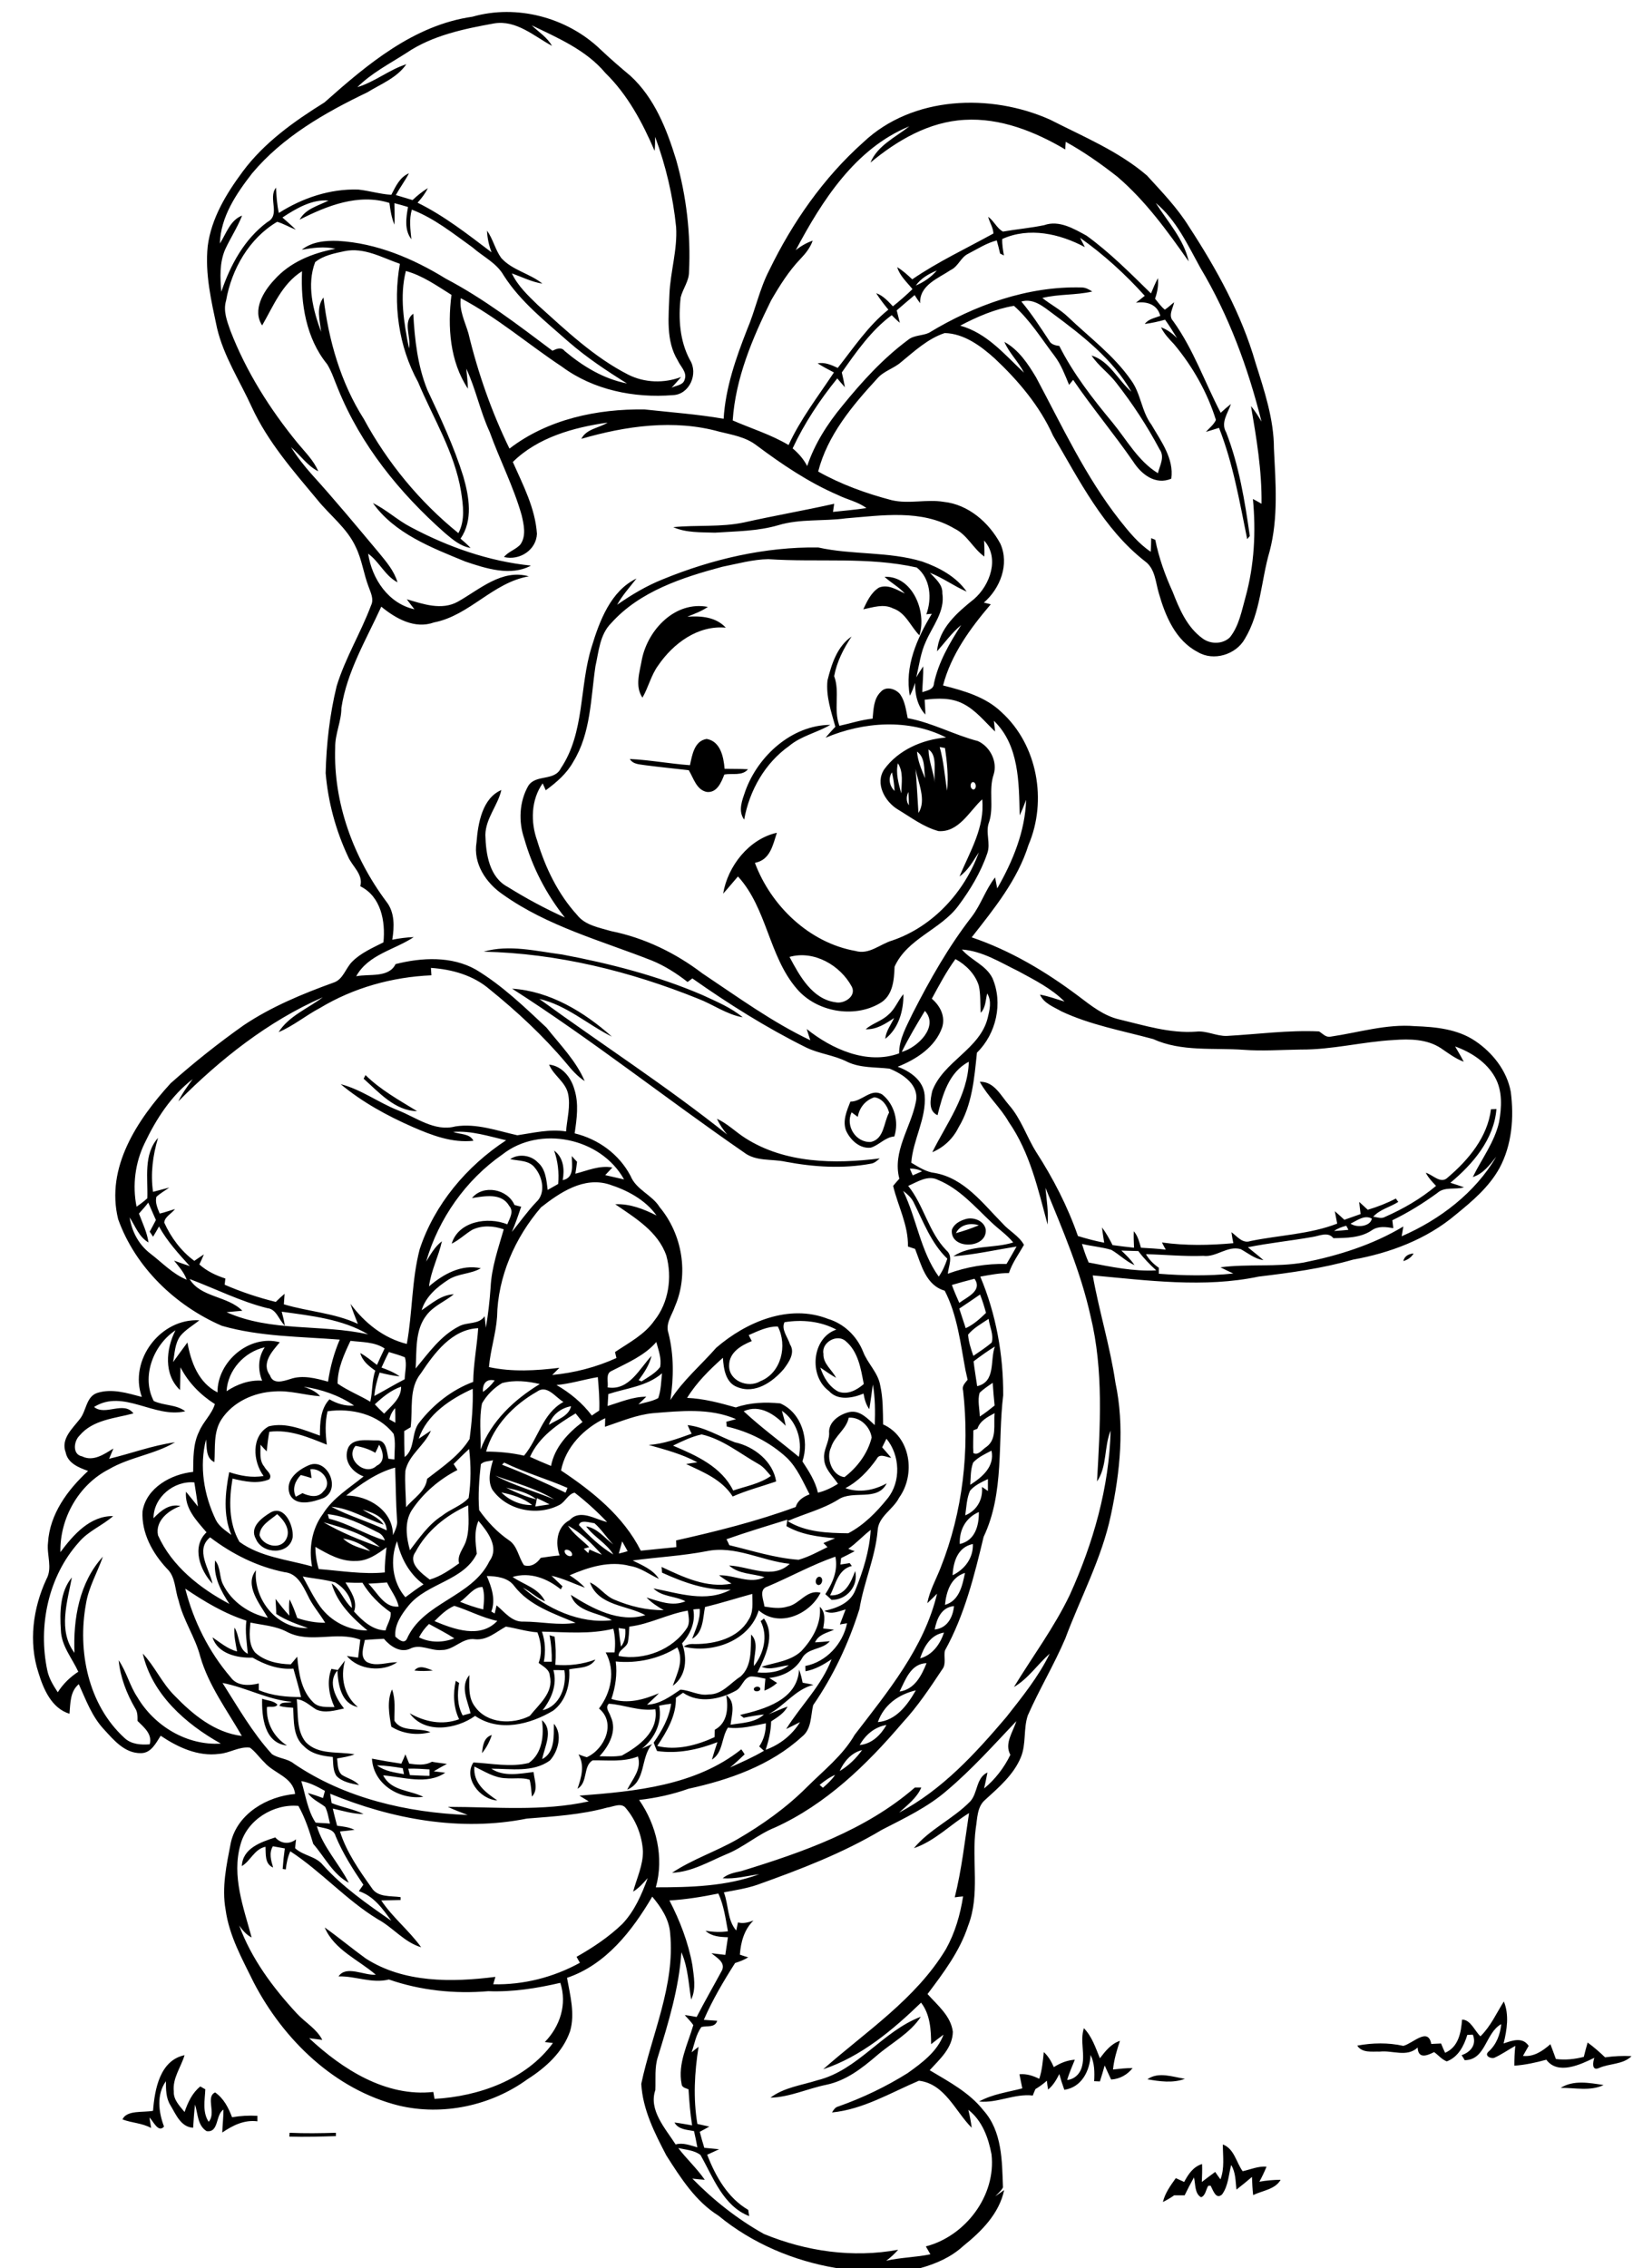 <?xml version="1.0" encoding="utf-8"?>
<!-- Generator: Adobe Illustrator 21.0.2, SVG Export Plug-In . SVG Version: 6.00 Build 0)  -->
<svg version="1.2" baseProfile="tiny" id="Layer_1" xmlns="http://www.w3.org/2000/svg" xmlns:xlink="http://www.w3.org/1999/xlink"
	 x="0px" y="0px" viewBox="0 0 684 950" overflow="scroll" xml:space="preserve">
<path d="M512.2,898.2c4.8,1.8,5.6,7.5,8.3,11.2c3.3-0.7,6.5-2.2,10-1.9c-0.9,2.2-1.9,4.3-3,6.3c2.9-0.5,5.9-0.8,8.9-0.8
	c-2.2,4-7.6,4.5-11.5,6.4c-0.3-2.5-0.4-5-0.5-7.6c-2.1,1.8-4.3,3.6-6.5,5.3c-0.4-3.5-0.3-7.2-2.2-10.3c-1.1,4.1-1.2,8.7-3.8,12.3
	c-2.6,2.4-3.8-1.8-4.8-3.6c-0.3,0-0.8,0-1,0c-1,1.5-1.1,4.1-3,4.8c-2.8-1.5-2.3-5.6-3-8.3c-1.4,2.5-2.7,5-3.9,7.5c-1.5,0-3,0-4.4,0
	c-1.5,1.1-3.1,2-4.7,2.8c0.9-3.8,3.2-6.9,5.4-10c1.2,0.5,2.3,1.1,3.5,1.6c1.7-3.2,3.8-6.4,7.5-7.5c0.1,2.5,0,5-0.1,7.5
	c1.8-1.4,3.7-2.8,5.6-4.2c0.7,1,1.4,2.1,2.2,3.1C513,908.2,512.2,903.1,512.2,898.2 M121.3,893.3c6.5,0.3,13,0.2,19.4,0
	c0,0.4,0,1,0,1.4c-6.5,0.2-13,0.4-19.5,0.2C121.2,894.5,121.3,893.7,121.3,893.3 M653.7,874.5c5.4-3.4,12-2.1,18-1.2
	C666.1,876,659.6,874.4,653.7,874.5 M480.6,870.9c4.6-3.3,10.6-1,15.7-0.2C491.3,872.6,485.8,871.8,480.6,870.9 M64.1,884.1
	c0.7-8.9,2.8-21.1,13.2-23.3c-1.5,5.1-5.1,9.6-4.5,15.2c-0.2,3.5,2.5,6.1,4.5,8.6c1.4-4,3.2-8,6.6-10.7c0.5,0.3,1.6,0.9,2.1,1.2
	c-0.2,4.5-1.3,9.5,1.4,13.6c3.3-3.6-1.4-10.4,2.7-12.3c3.6,2.5,5.6,6.4,7.1,10.4c3.5-0.6,7-0.8,10.6-0.6c0,0.6,0,1.8,0,2.3
	c-5.5-0.7-10.3,1.7-14.7,4.7c0.1-3.2,0.5-6.4,0.5-9.6c-3.4,2.1-1.8,9.8-7.1,9c-3.8-2.4-3.6-7.3-4.8-11.1c-0.4,3.2-0.6,6.4-0.8,9.7
	c-5.2-0.3-7.2-5.6-9.5-9.4c-1.9-3-1.9-6.6-1.9-10.1c-4,5.6-3.1,12.9-0.8,19c-2.4,2.8-4.5-2.3-6.1-3.8c0.2,1.5,0.5,2.9,0.7,4.4
	c-3.8-2.1-8.1-2.1-12-3.6C53.1,883.7,60,884.9,64.1,884.1 M454,849.5c3.4,3.5,4.9,8.2,6.7,12.6c2.3-3,4.7-6.1,8.4-7.3
	c-1.3,3.9-2.5,7.9-2.9,12c2.7-0.3,5.4-0.6,8.2-0.6c-2.2,2.8-5.4,4.6-9,4.8c-0.9-1.9-1.8-3.9-2.7-5.9c-0.6,2.2-1.3,4.5-2,6.7
	c-0.6,0-1.8-0.1-2.4-0.1c0.2-3.7,0.2-7.6-1.5-11c-0.3,6.7-3.8,13.6-11,14.6c-0.8-2.2-1.5-4.4-2.1-6.6c-1.2,2.4-2.6,4.8-4.7,6.5
	c-0.2-1.2-0.4-2.5-0.5-3.7c-1.5,1.3-3.1,2.5-4.8,3.5c-0.4,0.9-0.8,1.8-1.1,2.7c-7.7-0.9-14.9,3.3-22.5,2.5c5.6-3.1,12-3.9,18.1-5.5
	c-0.4-2-0.8-3.9-1.2-5.9c2.9-0.3,5.7,0.6,8.3,1.9c1.2-3.6,1.5-7.4,1.9-11.2c1.9,1.7,3.2,4,4.2,6.3c2.7-1.7,5.6-2.9,8.8-3.1
	c-1.1,2.8-2.4,5.6-3.2,8.5c2.9-0.3,5.1-2.3,6-5C454.8,860.8,452.2,855,454,849.5 M342.4,871.3c17-4.2,27.2-20.5,43.3-26.6
	c-4.5,7-12.4,11-18.6,16.4c-6.2,5.3-12.8,10.4-21,12.1c-7.9,1.6-15.3,5.2-23.4,5.4C328.4,874.3,335.8,873.4,342.4,871.3
	 M620.1,852.9c4.3-4.2,6.7-9.7,9.8-14.6c2.3,5.6,1.3,11.9-0.1,17.6c3.5-1.2,7.9-2.9,10.5,1c-0.8,1.4-1.6,2.8-2.4,4.2
	c4.5,0.5,8.2-2,11.5-4.9c0.8,2,1.5,4.1,2.3,6.2c3.9,0.5,7.9,0.1,11.7-0.9c0.5-2,1-4,1.6-6c2.6,1.9,5,4,7.3,6.2
	c3.7-0.5,7.4-0.7,11.1-0.5c-3.6,3.6-9.3,3-13.7,5c-3.1,1.3-2.5-2.5-1.9-4.3c-5.9,2.9-15.3,7.3-20.1,0.8c-4.4,1.2-8.9,2.2-13.4,2.5
	c0-2.8,0.1-5.5,0.4-8.3c-2.9,1.6-5.7,3.6-8.8,5c-1.6,0.5-4.2-0.9-2.5-2.5c3.4-3,5-7.3,5.4-11.6c-6.7,3.7-6.4,15-15.3,15.1
	c-0.3-0.5-0.9-1.6-1.3-2.1c3.9-1.3,6.4-4.5,4.7-8.6c-0.6,0-1.7,0.1-2.3,0.1c-1.4,4.6-3.8,9.3-8.6,11.1c-2.1-0.8-3.5-2.6-5.3-3.9
	c-3.1,1.6-6.7,2.9-6.9-1.9c-4.5,4.2-10.5,1.1-15.8,1.7c-3.3-0.1-7.4,0.7-9.5-2.5c6.4-1.2,13-1.3,19.3,0.1c4-1,10.4-8,11.7-0.8
	c1.4-0.1,2.7-0.1,4.1-0.2c0.5,1.3,1.1,2.6,1.7,3.9c5.6-2.4,6.7-8.5,7.1-13.9C616,845.9,617.7,850.7,620.1,852.9 M171,740.8
	c0.2,0.7,0.5,2,0.7,2.7c2.7,0.1,5.5,0.3,8.2,0.3c0-0.7,0-2,0-2.7C176.9,740.9,173.9,740.7,171,740.8 M157.9,739.4
	c3.3,2.5,7.4,3,11.3,3.7c-0.1-0.6-0.4-1.9-0.5-2.5C165.1,740,161.5,739.5,157.9,739.4 M169.8,734.8c0.5,1.3,1.1,2.6,1.6,3.9
	c3.2,0.4,6.5,0.9,9.5-0.8c2.1,0.4,4.2,0.6,6.3,0.9c-1.9,1-3.7,2-5.5,3.1c1.6,0.2,3.2,0.4,4.8,0.6c-7.6,5.2-17.5,1.8-26,1.1
	c3.3,6.6,11.1,6.1,16.8,9c-10.1,1.3-20.9-5.3-21.5-16c4.1,0.8,8.2,1.5,12.3,2.1C168.7,737.4,169.3,736.1,169.8,734.8 M201.9,734.3
	c0.3-3,0.7-6.6,4.1-7.6C205.1,729.4,203.8,732,201.9,734.3 M227,720.5c5,4.2,1.1,11.1,0.1,16.3c5.4-2.8,4.8-9.6,4.9-14.8
	c3.7,4.2,1.9,11.5-1.7,15.4c-7.1,5.1-16.3,3.4-24.5,3.4c5.2,3.5,11.8,2.1,17.7,1.4c0.3,3.4,2.1,7.4-0.7,10.3c-0.3-2.4-0.3-4.8-1-7.1
	c-3.2-1-6.6-0.3-9.9-0.6c-4.8-0.1-9-2.9-13.2-4.9c-0.6,6.9,4.6,10.8,9.6,14.2c-7.3-0.4-14.3-9.4-10-15.9c7.7,0.4,15.6,2.1,23.2,0.2
	C227.2,734.4,227.9,726.7,227,720.5 M109.8,711.5c2.1,0.8,4.9,0.8,6.4,2.5c-0.8,1.4-3.1,0.6-4.4,1c-0.3,6.7,2.8,12.5,8.4,16.1
	C110.7,730.1,109.6,719,109.8,711.5 M163.9,723.2c-0.9-5-1.9-10.8,0.3-15.6c1.6,4.3,0.9,8.7,1,13.1c3.1,5.1,10.2,2.7,15.1,4.8
	C174.8,727,168.6,726.2,163.9,723.2 M315.8,707.2c0.5-1.1,3-1,2.6,0.5C317.8,708.8,315.4,708.6,315.8,707.2 M173.6,699.7
	c2-2.6,5.3-0.9,7.7,0C178.8,699.9,176.2,700,173.6,699.7 M343.2,660.4c1.8,0.2,1.4,3.3-0.3,3.5C341,663.7,341.5,660.5,343.2,660.4
	 M108.7,643c1.3,4.4,8.6,6.4,11.1,1.8c2.2-3.9-0.8-8.1-3.7-10.6C113.3,636.6,108.9,638.8,108.7,643 M113.5,633.4
	c5.8-3,9.5,5.7,9.1,10.4c-1.3,7.6-12.7,7.3-15.4,0.8C104.3,639.6,109.8,635.6,113.5,633.4 M130,615.4c0.2,1.2,0.3,2.5,0.5,3.7
	c-1.5-0.5-3-0.9-4.5-1.3c-2.4,2.5-3.7,5.8-2.1,9.1c0.9-0.5,1.9-1,2.8-1.5c2.8,1.3,6.6,2.2,8.8-0.8
	C139.5,620.8,134.8,614.7,130,615.4 M129.6,613.6c7.6-2.9,13.4,10.1,6,13.8c-4.4,1.7-11.9,3.9-14.3-1.7
	C119.3,619.8,124.8,615.6,129.6,613.6 M281.9,605.5c9.7,4.1,20.3,8.8,25.2,18.8c5.3-1.8,11.1-2.8,15.8-6.1c-1.6-1.8-3-3.8-5.2-5
	c-7.8-4.4-15-10.4-23.8-12.4C289.7,601.7,285.8,603.6,281.9,605.5 M288,596.9c7.1,0.8,13.2,4.7,19.8,7.2c8,1.7,16,8,17.3,16.4
	c-6.1,2.1-12.3,3.7-18.2,6.3c-4.5-7.1-12.3-10.2-19.5-13.6c1.5-0.3,3.1-0.5,4.7-0.7c-6.4-3.5-13.4-5.3-20.4-7.3
	c6.3-0.4,12.1-2.6,18-4.7C289.1,599.3,288.5,598.1,288,596.9 M587.8,528.2c0.5-2.2,2.3-3,4.3-3.2
	C591.2,526.6,589.6,527.7,587.8,528.2 M400.4,516.5c3.3-0.9,6.5-2,9.6-3.3C406.5,512.1,402.2,512.8,400.4,516.5 M404.5,510.6
	c3.3-1,7.9,0.8,8.4,4.5c0.5,8.1-15.1,8.4-14.2,0C399.6,512.6,402.1,511.3,404.5,510.6 M366.2,459.6c-3.7,1.2-6.3,4.4-6.9,8.2
	c-0.9-0.6-1.7-1.3-2.6-1.9c-2.7,5.7,1.8,12.8,8.1,12.4c5.6-1.3,5.3-8.1,7.6-12.3C371.7,463.1,369.4,459.9,366.2,459.6 M356.2,461.4
	c4.8,0.1,8.6-5.8,13.3-3c5.1,4,7.1,11.4,5.1,17.6c-3.9,0.3-6.4,3.7-9.9,4.7c-4.6,0.5-8.5-3.2-10.3-7.1
	C352.8,469.5,354.7,465.2,356.2,461.4 M153.1,450.3c6.3,6.2,14.1,10.5,21.6,15.1c-9.2-0.1-16-7.9-22.4-13.6
	C152.5,451.5,152.9,450.7,153.1,450.3 M372.1,425c2.8-2.3,4-5.9,6.3-8.6c0.1,6.9-2,14.4-7.6,18.7c0.3-3.3,2.4-5.9,3.7-8.7
	c-3.6,2.4-7.4,4.9-11.9,4.7C365.4,428.6,369.3,427.7,372.1,425 M214.5,414.1c15.8,1,30.3,9.8,41.8,20.1c-10.2-5.1-19-13.2-30.4-15.8
	c26.1,19,53.4,36.6,78.7,56.8c-1.7-2-3.2-4.2-4.3-6.6c4.4,2,7.8,5.5,11.9,8.1c16.6,10.6,37.4,10.9,56.3,8.5c-1.1,0.9-2.2,2-3.7,2.2
	c-11.8,2.2-24,1.4-35.7-0.8c-5.9-1.3-12.5,0-17.6-4C278.9,460.1,247.8,435.4,214.5,414.1 M202.6,398.6c10.7-3.1,22.1-0.2,32.9,1.2
	c20.1,3.8,40,8.9,58.8,17c5.8,2.7,11.9,5.2,16.8,9.3c-6.8-1.2-12.4-5.4-18.7-7.8C263.9,406.8,233.5,399.3,202.6,398.6 M289,320.5
	c0.9-4.2,1.8-10.2,7-11c5.8,1,7.1,7.6,7.5,12.5c3.3,0.1,6.5,0,9.8,0.2c-2.4,2.9-6.6,1.6-9.9,2.2c-1.3,3.3-3.1,7.8-7.4,7.3
	c-4.3-0.9-5.5-5.8-7.5-9.1c-6.1-0.7-12.2-1.3-18.3-2.1c-2.3-0.4-5-0.3-6.4-2.6C272.2,318.3,280.6,319.9,289,320.5 M312.2,331.3
	c5.3-14.7,19.5-27.6,35.6-27.7c-5.6,3.3-12.2,4.6-17.2,8.8c-10.2,7.2-16.7,18.7-18.9,30.9C309,339.6,310.9,335.1,312.2,331.3
	 M330.7,400.8c4.2,7.9,9.5,17.7,19.3,19c3.5,0.8,8.8-2.5,6.8-6.5C352,404.3,340.9,397.9,330.7,400.8 M380.7,337.3
	c0-1.9-0.1-3.7-0.2-5.6C379.6,333.6,379.5,335.6,380.7,337.3 M407.1,327.7c-0.9,0.8-0.7,2.7,0.6,3
	C409.4,330.5,408.8,326.9,407.1,327.7 M374.7,331.3c-0.1-2.6-0.5-5.2-1.1-7.8C371.9,326.1,372.6,329.2,374.7,331.3 M383.5,322
	c0.5,6.2,0.8,12.3,1.2,18.5C388.2,335.1,384.5,327.8,383.5,322 M376.1,319.7c-1,4.2,0.3,8.5,1.4,12.6
	C377.6,328,378.5,323.4,376.1,319.7 M384.1,314.8c0.3,3.9,1.9,7.6,3.4,11.2C386.9,322.2,387.7,317.4,384.1,314.8 M388.9,313.9
	c0.1,4.7,2,9.2,2.7,13.9C390.9,323.4,392.9,316.4,388.9,313.9 M393.6,312.9c1.7,6,2.1,12.2,3.1,18.3c0.6-6,0-12-0.9-17.9
	C395.2,313.2,394.1,313,393.6,312.9 M346.6,285c1.7-6.8,4-14.2,10.1-18.4c-3.4,5.1-6.2,10.6-7.3,16.6c2.5,6.7-0.4,14,2.2,20.8
	c4.6-1,9.1-2.5,13.9-3c0.4-3.9,0.4-8.3,3.4-11.2c2.2-2.6,6.4-1.3,8.2,1.1c2,2.9,2.4,6.6,3.1,9.9c10.3,1.9,19.4,7,29.4,9.6
	c5.1,2.3,8.3,8.6,6.6,14c-2.2,6.5,0.2,13.4-1.9,19.9c-1.7,4.3,0.8,8.9-0.8,13.2c-2.7,7.9-7.1,15.2-12.1,21.9
	c-7.4,10-21.4,13.7-26.7,25.5c-0.2,5.7-0.7,12.3-6.3,15.4c-10.9,6.3-26.4,3.5-34.6-6.1c-11.8-13.6-12.5-33.8-24.7-47.1
	c-2.1,2.4-4.1,4.9-6.2,7.2c1.9-11.5,10.8-22.9,22.5-25.5c-1.7,5.2-2.8,11.4-9.2,12.6c6.7,18,22.8,33.5,42.1,36.9
	c5.8,1.7,10.3-2.9,15.5-4.4c17-5.8,30.2-20.3,36.2-36.9c-2.4,3.6-4.4,7.5-8.1,10.1c4.3-10.3,10.7-20.6,9.5-32.3
	c-5.4,5-9.8,13.9-18.3,13.3c-6.3-1.7-11.6-5.8-17.1-9.1c-5.4-3.3-9.6-10.9-5.6-16.8c5.9-8.1,16-12.5,25.9-13.3
	c-15.7-8-34.7-6.6-50.5,0.1c1.3-1.6,2.7-3.1,4.1-4.6C348.2,298.2,345.9,291.7,346.6,285 M268.9,276c2.6-12.4,14-24.4,27.6-21.8
	c-2.6,1.8-5.6,2.9-8.6,4.1c5.7-0.4,12,0.1,16.1,4.6c-11.7-1.1-22,6.6-28.3,15.8c-3,4.1-4.1,9.2-6.6,13.5
	C265.8,287.4,268,281.3,268.9,276 M370.5,241.6c11.7-0.5,17.8,14.7,14.6,24.5c-3.7-3.7-5.7-9.5-11.1-11.3c-4-2-8.3-0.4-12.4,0.4
	c1.6-3.4,3.3-7.1,6.6-9.1c3.8-1.5,7.4,0.9,10.8,2.5C376.6,245.9,373.2,244.1,370.5,241.6 M156.2,210.7c5.7,2.8,10.3,7.2,15.9,10.1
	c15.6,8.3,32.6,14.3,50.3,16.1c-8.5,4.6-18.9,1.2-27.5-1.7C180.8,229.4,165.3,223.5,156.2,210.7 M280.4,796c4.4,8.5,7.9,17.6,9.6,27
	c0.6,4.8,1.7,10-0.5,14.5c-1.1-6.6-1.3-13.5-4.1-19.8c-1,15-5.4,29.4-9.8,43.7c-1.5,4.5-0.9,9.3-1.1,14c-2.9,8.4,4.2,16.1,8.5,22.8
	c3.1-0.9,6.1,0.4,9.1,1.2c-0.4-2.3-0.9-4.5-1.4-6.8c-3-0.6-6.5-0.6-8.2-3.6c2.5,0.3,5,0.8,7.4,1.2c-0.8-5-1.2-10.1-1.5-15.1
	c-1.1-0.5-2.8-0.7-2.9-2.2c-1.7-8.6,2.6-16.7,4.9-24.7c-1-1.5-2.4-2.8-3.6-4.2c1.7,0.2,3.3,0.5,5,0.8c3.4-6.6,7.1-13,10.6-19.5
	c1.6-3.4-2.3-5.4-4.4-7.2c1.9,0.2,3.8,0.5,5.8,0.7c0.4-2.5,0.7-4.9,1.1-7.4c-3.3-0.1-6.8-0.3-9.4-2.7c3.1,0.5,6.3,0.7,9.4,0.2
	c-1-5.4-1.7-10.8-4-15.8C294,794.5,287.2,795.6,280.4,796 M138.3,751.3c0.2,1.3,0.4,2.6,0.6,3.9c4.4,1.8,9.2,2.5,13.4,4.6
	c-4.4,0-8.6-1.3-12.9-2.3c0.5,2.4,1.2,4.8,1.8,7.2c2.5,0.3,5,0.6,7.3,1.7c-2,0.3-4.1,0.5-6.1,0.7c2.7,8.6,8,16.2,13.2,23.5
	c2.5,4.2,8,3.4,12.2,4c0,0.3,0,0.9,0,1.2c-2.7,0.1-5.4,0.1-8.1,0.2c4.8,7.2,11.7,12.6,16.7,19.6c-7.1-2.1-11.8-8.3-18.1-11.7
	c-13.3-8.1-23.7-20-36.7-28.5c-1.1,2.4-1.6,5-1.9,7.6c-0.3,0-1-0.2-1.3-0.2c0.2-2.9,0.5-5.8,0.9-8.6c-1.7-0.3-3.3-0.6-5-0.9
	c-1.7,2.8-0.8,5.9,0.1,8.9c-3.6-1.5-3-5.6-3.2-8.7c-4.7,1-6.2,5.9-9.9,8.1c0.3-7.5,8.1-10.1,14-12c2.4,2.7,5.9,3,8.7,0.8
	c-0.1,1.2-0.3,2.4-0.4,3.7c3.4,3.2,8.7,3.3,11.7,7.1c8.3,9.2,18.5,16.3,28.6,23.3c-3.6-5-7.4-10.4-13.6-12.4
	c0.6-0.9,1.3-1.8,1.9-2.7c-4.4-6.5-8.6-13.1-11.6-20.3c-0.9-3.5-5.1-3.2-7.9-4.2c2.7,8.9,9.3,15.6,13.4,23.7
	c-6.7-3.6-10.1-10.8-14.9-16.3c-1.6-5.4-3.4-10.9-6.2-15.9c-10.4-1-21.6,5.9-24.3,16.3c-3.7,13.1,1.3,26.2,4.7,38.8
	c-2.2-1.1-3.8-3-5.2-5c5.1,13.9,14.1,26,24.1,36.8c3.5,3.8,8.3,6.4,10.7,11.1c-1.9-0.2-3.7-0.5-5.5-0.7c13.9,13,32.2,24.7,52,22.5
	c0.1,0.7,0.4,2.1,0.5,2.9c18.4-1,38.4-8,49.6-23.4c-0.9-0.1-2.6-0.3-3.4-0.4c6.4-6.6,9.4-15.8,6.5-24.8c-9.9,2.3-20,3.9-30.2,3.5
	c-14,1.2-28.4-0.3-41.6-4.9c-7.1,1.8-14-1.5-21.1-1.3c3.2-4.8,10.7-0.3,15.6-0.7c-7.3-6.3-17.4-10.4-21.4-19.8
	c5.9,4.2,11.4,8.8,17.2,13c16,10.3,36.1,10,54.3,7.7c-0.3,1-0.6,2-0.9,3.1c12.6,0.3,25.2-2.9,36.3-9c-0.5-0.9-1-1.7-1.4-2.5
	c6.9-3.9,13.5-8.3,19.2-13.8c5.1-5.4,8.1-12.3,10.6-19.2c-1.8,2.1-3.7,4.2-6.1,5.7c1.5-5.6,4.2-11.1,4.1-17
	c-0.4-6.5-2.9-12.9-7.1-17.9c-1.9-2.6-5.4-0.6-7.9-0.3c-10.9,3-22.3,3.7-33.6,4.6C192.8,767.3,164,761.9,138.3,751.3 M126.2,746
	c1.8,5.8,2.6,12.3,6,17.4c2,0.2,4,0.2,6,0.4c-0.6-2.4-0.9-4.8-2-7c-2.4-1.9-5.5-3.1-7.2-5.8c2.1,0.6,4.2,1.3,6.3,2.1
	c0.3-1,0.5-2,0.8-3C132.9,748.3,129.7,746.6,126.2,746 M343.3,747.6c0.5,0.4,0.9,0.8,1.4,1.2c1.9-1.7,3.7-3.3,5.1-5.4
	C347.4,744.4,345.3,746,343.3,747.6 M351.7,741.8c3.7-2.2,6.9-5.3,9.4-8.8C356.6,734.1,353.5,737.8,351.7,741.8 M360.1,730.9
	c5.1-0.5,8.8-4.2,11.2-8.4C366.4,723.3,362.5,726.6,360.1,730.9 M396.8,749.8c-8.1,7.1-17.9,11.7-27.4,16.6
	c-16.4,9.8-34.2,16.6-52.1,23c-4.6,1.6-9.4,2.3-14.1,3.2c2,5.2,1.4,11.7,5.2,16c0.2-0.8,0.5-2.6,0.7-3.4c2.2,0.6,4.4,0,6.5-0.8
	c-3.9,3.8-5.3,9-5.7,14.3c0.9,0.3,2.6,0.9,3.5,1.1c-1.7,1.1-3.6,1.8-5.5,2.4c-4.9,7.7-9.5,15.5-13.1,23.8c1.9,0.1,3.8,0.3,5.6,0.4
	c-0.9,3-4.3,2-6.6,2.6c-2.3,3.1-2.9,7.1-4.1,10.6c1-0.8,1.9-1.6,2.9-2.3c-1.7,10.7-2.3,21.6-0.5,32.3c1.6,0.4,3.3,0.7,5,1.1
	c-1.3,0.7-2.6,1.5-4,2.2c0.6,2.3,1.2,4.5,1.9,6.7c2.1,0.2,4.1,0.4,6.2,0.6c-1.6,0.8-3.3,1.5-5,2.3c3.5,9,8.6,18.1,17.2,23.1
	c0.1,0.7,0.3,2,0.4,2.6c-10.9-4.2-15.1-16.3-20.4-25.6c-2.6-2-6.2-2.2-9.3-2.9c3.5,4.6,7.8,8.5,11.1,13.3c-1.7-0.1-3.5-0.3-5.2-0.5
	c8.8,9,18.9,17,30,23.2c17.7,7.3,37.3,10.1,56.2,6.6c-1.5,1.7-3.2,3.3-5,4.6c6.1-1.4,12.3-1.4,18.5-2.7c-0.6-1.1-1.3-2.2-1.9-3.3
	c16.6-4.3,29.5-21.3,27.5-38.6c-1.3-6.9-3.9-14.1-9.7-18.6c0.6,2.5,1.1,5,1.4,7.5c-6.9-6.9-11.2-18.4-22.1-19.7
	c-11.8,5-23.3,12-36.4,13.3c0.6-1,1.3-2.2,2.6-2.5c10.2-3.6,20-8.3,29.1-14c6-4.3,12.4-9,15-16.1c-1.8,1.3-3.5,2.7-5.2,4
	c0-6-0.4-12.5-4.2-17.4c-11.9,11.5-25.1,22.6-41,27.9c17.9-15.8,38.8-29.4,51.4-50.3c3.8-6.8,6-14.4,7.2-22.1
	c-1.2,0.1-2.3,0.2-3.5,0.4c2.9-11.6,4.2-23.5,6-35.3c-7.8,4.8-14.3,11.7-23.1,14.7c6.6-8,16.4-12.2,23.6-19.6
	c3.2-3.5,2.4-9.9,7.2-12.1c-0.4,2.2-0.9,4.5-1.4,6.7c4.6-3.8,8.4-8.7,11-14.1c-2.6-4.8,1.1-9.5,2.5-14.1
	C416.3,730.8,407.2,741,396.8,749.8 M255,713.6c-1.7,1.7,0.3,3.6,0.8,5.4c2.8,5.9-0.7,12.3-4.7,16.6c3.1,0,6.3,0.3,9.4-0.3
	c7.2-4,15.4-10,14-19.4C267.8,716.9,261.5,714,255,713.6 M367.7,721.3c7.7-0.7,12.4-7.2,15.9-13.3
	C376.3,709.7,370.2,714.1,367.7,721.3 M231.8,699.5c1.7,6.1-0.8,12-4.5,16.8c7.2-1.6,10.2-10.1,9.1-16.7
	C234.8,699.5,233.3,699.5,231.8,699.5 M376.8,708.5c6.3-0.9,9.2-6.7,11.3-11.9C381.5,696.8,379.3,703.5,376.8,708.5 M385.4,694.6
	c5.2-1.4,8.4-6,10-10.8C389.8,684.7,387,689.7,385.4,694.6 M259.1,681.9c0.3,2.6,0.6,5.2,1,7.8c1.7-2.1,2-4.8,1.8-7.4
	C261.3,682.2,259.8,682,259.1,681.9 M175.5,685.8c4.6,2.3,10,2.3,14.8,0.4c-3.4-2.2-7-4-10.6-6C178,681.8,176.6,683.7,175.5,685.8
	 M104.9,679.6c-0.4,4.2-0.9,9,1.9,12.5c4,3.7,9.7,4.9,15,5c0.9-1.1,1.8-2.1,2.7-3.2c0.6,6.6,1.6,14,6.5,18.9c2.3,2.6,6,2.1,9.1,2.2
	c-2.3-5-3.3-10.7-1.3-16c0.9,0.2,1.8,0.3,2.7,0.5c1-1.4,2-2.7,3-4c-2,7.1-0.4,14.7,5.4,19.5c-7.1-1.5-8.2-9.3-8.6-15.3
	c-4.2,4.9-0.6,11.6,2.8,15.9c-3.8,0.8-8,2.1-11.7,0.4c-2.6-1.6-4.9-4-8.1-4.3c0.7,6-0.3,12.9,3.7,17.9c5.3,5.6,13.6,3.9,20.5,5.2
	c-2.3,0.9-4.8,1.3-7.3,1.7c0.3,2.4,0.1,5.2,2,6.9c2.4,1.5,5.3,2.1,7.2,4.3c-3.3-0.7-7.1-1.3-9.5-3.9c-1.5-2.3-1.3-5.2-1.5-7.9
	c-4.3-0.4-8.9-1.2-12.1-4.5c-4.6-3.9-4.2-10.6-4.5-16.1c-1.9-0.2-3.9-0.2-5.7-0.8c0.4-2,3.6-1,5.1-1.7c-10.2-0.9-19-6-29-7.9
	c6.5,10.2,12.5,20.8,20.7,29.8c2.8,1.9,6.5,1.8,9.2,4c21.3,14.5,47.4,20.5,72.8,21.5c-2.8-1.1-5.6-2.1-8.3-3.4c19.7,0,39.6,2,59-2.3
	c-1.3-0.8-2.6-1.6-3.9-2.4c23.5-1.8,48.7-4.2,67.8-19.4c0.4,0.5,1.1,1.6,1.4,2.1c-2,1.9-4,3.8-6.1,5.5c4.8-2.2,9.7-4.3,14.2-7
	c-0.5-0.5-1.5-1.3-2-1.8c2-2.9,2.8-6.3,2.8-9.7c-5.2,1-10.5,2.5-15.9,1.8c-2.8,4.3-2,10.5-6.7,13.4c0.7-2.5,1.5-4.9,2.3-7.3
	c-8,3.1-16.6,5-25.3,3.7c-0.5-1.2-1-2.3-1.4-3.5c3.4-4.9,6.5-10.3,7.3-16.3c-1.7,0.2-3.4,0.5-5,0.8c1.4,6.9-1.8,13.7-7.2,18
	c1.4-0.7,2.9-1.3,4.3-1.9c-5.1,5.6-2.4,15.7-10.5,19.1c2.2-4.4,6.2-8.6,4.5-13.9c-6.1,2.4-12.6,1.5-18.9,1.6
	c-4.2,2.3-1.9,9.3-6.4,11.9c1.6-4.7,3.1-9.7,0.4-14.4c1.1,0.4,2.3,0.9,3.5,1.2c7.5-3.4,12.4-14.4,5.1-20.4c5.1-6.7,7-15.8,2.8-23.5
	c1.2,0,2.4,0,3.7,0c0.4-3.3,0.3-6.6-0.5-9.9c-9.8,2.4-19.9,1.4-29.9,1.2c1.4,4.1,1.6,8.4,0.8,12.6c0.8,0,2.5,0,3.3,0
	c0.1-3.7-0.2-7.4-0.9-11.1c0.5,0.2,1.6,0.5,2.1,0.6c0.5,3.9,0.6,7.8,0.3,11.8c5.7,0.5,11.4-0.2,16.8-2.2c-2.4,3.8-7.2,3.3-11,4.1
	c0.5,6.4-1.4,13.3-6.7,17.3c-9.7,5.8-22.6,9.1-32.7,2.2c-7.8,5.6-21.1,7.7-27.4-1.1c6.4,3.6,13.6,5.1,20.7,2.5
	c-2.4-5-2.6-10.8-1.4-16.1c0.4,0.2,1,0.7,1.4,0.9c-0.8,4.6-0.8,9.4,1.5,13.6c0.8-0.2,2.5-0.7,3.3-0.9c-1.2-5.2-4.5-11.2-0.5-16
	c0,4.5-0.6,9.5,2.4,13.3c5.1,7.1,15.6,7.5,22.9,3.8c3.8-4.8,10.1-9.8,8.4-16.7c-0.1-2.8-2.8-4-4.7-5.5c1.6-4.2,1.1-8.7-0.5-12.8
	c-4.5-0.3-8.8-1.7-13.2-2.4c-4.1,2.2-7.8,5.8-12.9,5.3c-5.4-0.8-8.8,4.6-14,4.5c-4.5,0.5-9-2.8-13.3-0.5c-4.1,1.8-8.3-1.1-10.9-4.2
	c-2.7,0.1-5.3,0.3-8,0.5c-0.5,3-2.2,7,0.8,9.2c3.9,2.1,8.5,0.1,12.8,0.1c-6.1,4.3-16.3,3.3-21.1-2.6c1.6,0.2,3.1,0.5,4.7,0.7
	c0.3-2.5,0.6-5,0.9-7.5c-10-3.8-21,1.8-30.7-3.3C115.5,681,110.1,680.7,104.9,679.6 M263.6,681.3c-0.1,2.2-0.2,4.4-0.6,6.5
	c-0.6,2.4-4,3.2-3.9,5.8c10.7,2,22.7-2.6,28.7-11.8c1.3-2.2,0.6-4.8,0.3-7.2C279.7,676,272.1,680.3,263.6,681.3 M391.5,682.5
	c5.2-0.5,7.6-5,8.1-9.8C394.3,673.2,392.4,678,391.5,682.5 M182,679c8.1,3.4,19.2,7.5,26.3-0.1c-6.3-1.3-11.9-4.4-18-6.3
	C187,674,184.5,676.5,182,679 M77.6,665.4c3.4,13.5,9.9,26.5,19,37.1c2.7,3.8,7.7,3.6,11.8,2.6c0,0.9,0,1.9,0,2.8
	c5.6,2.4,11.7,2.9,17.7,2.9c-0.9-4-2.1-7.9-3.2-11.9c-6.1,0.5-11.9-1.6-17.1-4.6c-6.4,0.2-14.6-1.6-16.8-8.5
	c3.3,2.2,6.4,4.9,10.3,5.9c-0.6-3.3-1.4-6.7-1.1-10c2.3,3.5,1.4,8.9,5.6,11c-0.4-4.6-1.2-9.3-0.6-13.9
	C93.9,675.8,85.6,670.8,77.6,665.4 M192.7,670.9c3.2,1.3,6.4,2.4,9.7,3.2c0.3-3.1,0.7-6.4-0.3-9.4
	C198.3,664.6,195.8,668.9,192.7,670.9 M154.3,663.3c3.7,3.6,6.7,10.3,12.7,9.6c-0.8-3.7-3.3-6.7-4.9-10.1
	C159.5,663,156.9,663.2,154.3,663.3 M144.7,662.8c2.2,3.7,5.2,7.7,3.6,12.2c3.5,3.8,7.7,7.8,13.2,7.9c0.6-2.5,2.5-5,2.1-7.6
	c-4.7-3.3-8.8-7.4-11.8-12.4C149.4,663,147,662.9,144.7,662.8 M203.9,660.1c2,4.7,3.8,9.8,1.9,14.9c0.5,0.3,0.9,0.5,1.4,0.8
	c0.2-0.9,0.6-2.6,0.8-3.4c3.4,2.8,6.4,7.1,11.4,6.8c7.2,0,14.5,1.7,21.7,0.5c-9.2-3.9-19.4-7.2-25.7-15.4
	C212.8,660.7,208,660.2,203.9,660.1 M126.8,660.3c2.4,4.3,4.5,8.7,7.3,12.6c4.5,6.2,12,10.1,19.8,10c-6.4-5.3-12.7-11.5-15-19.7
	c3.8,2.6,5.1,7.3,8.5,10.3c-0.1-4.5-3.2-8.5-7-10.7C136,661.5,131.3,661.2,126.8,660.3 M395.8,672.2c6-1.7,7.3-8.1,8.4-13.4
	C398.2,660.7,396.4,666.6,395.8,672.2 M296,649.7c-10.3,2-20.7,2.5-31,3.9c4,2,8.5,3.8,11,7.7c-4-1.8-7.6-4.7-12.1-5.4
	c-8.6-2.3-17.4,0.5-25.3,3.9c2.3,1.5,4.6,3.2,6.4,5.2c-4.7-1.7-9.1-3.9-14-5c1.5,1.5,3,2.9,4.6,4.4c-0.2,0.3-0.5,1-0.7,1.3
	c-5.7-4.6-12.9-7.4-20.2-5.2c4.6,3.2,11,4.7,13.6,10.2c-3.4-1.3-6-4.1-9.3-5.7c10,8.7,23.8,15.3,37.3,13.6
	c-5.7-3.3-14.9-3.3-17.2-10.6c9.1,5.8,20.2,11.8,31.2,8.5c-7.8-4.3-19.6-3.8-23.2-13.7c3.9,1.7,6.3,5.6,10.2,7.2
	c6.6,2.8,13.6,4.5,20.7,4.4c-2.6-1.5-5.1-3.1-7.2-5.3c5.3,1.6,10.8,3.9,16.3,1.6c-4.3-2.3-9.8-1.8-13.4-5.4c10.6,2,22,6.1,32.4,0.5
	c-10.2,0.5-19.7-3-28.8-7.1c0-0.6-0.1-1.8-0.2-2.4c9.2,4.3,18.9,9,29.3,7c-1.8-1.1-3.6-2.2-5.2-3.5c6.4-0.2,12.9,3.9,19,0.8
	c-4.9-1.6-10.8-1.2-14.8-4.9c8.4,0.4,18.2,6.1,25.4-0.7C319.1,653.8,308,647.2,296,649.7 M236.6,649.3c-0.6,1.4,1.7,3.1,2.9,2.3
	C240.2,650.2,237.9,648.5,236.6,649.3 M132.1,647.9c0,3.1,0.5,6.3,1.4,9.3c9.2,0.7,18.5,2.3,27.7,1.4c-0.1-3.5,0.3-7,0.7-10.5
	c-3.8,2.8-8,5.8-12.9,5.7C142.8,654.1,137.3,650.9,132.1,647.9 M399,659.8c5.1-2.5,8.7-7.2,8.5-13.1C401.2,648,399.3,654,399,659.8
	 M260.6,645.6c-0.5,1.7-0.9,3.4-1.4,5.1c1.2-0.3,2.5-0.6,3.7-1C262.2,648.4,261.4,647,260.6,645.6 M166.3,645.5
	c-3,7.7-2,17.2,3.5,23.5c2.5-1.9,5-3.7,7.6-5.4C171.4,659.2,167.9,652.6,166.3,645.5 M143.7,644.4c3.1,3,7.4,4,11.4,5.3
	C151.9,646.9,148,645.1,143.7,644.4 M355.3,648.7c0.7,0.3,2,0.8,2.7,1c-1.9,1-3.8,2-5.7,2.9c-0.1,0.7-0.2,2-0.3,2.7
	c1.3-0.2,2.6-0.4,3.9-0.6c0.2,0.3,0.7,0.9,0.9,1.2c-5.8,1.4-6.8,7.8-9.1,12.3c6.2,0.4,8.7-5.3,10.5-10.2c1.5,6.3-3.6,12.2-9.9,12.1
	c-0.8-0.8-1.7-1.6-2.6-2.4c3.1-4.7,5.4-10,4.2-15.7c-9.8,3.4-18.9,8.5-28.4,12.5c-3.9,1.2-1.6,5.7-1.3,8.4c3.2,0.5,6.5,1,9.7,0
	c5.1-1,8-7.3,13.8-5.8c-4.5,9.1-17.4,14.8-25.9,7.4c-3.9,12.8-19.4,18.2-31.4,15.2c1.4-1.1,3.1-1.2,4.8-1.1
	c8.3,0,17.9-2.4,22.3-10.1c2.2-3.2,1.6-7.2,1.6-10.9c-6.6,1.8-13.2,3.9-19.8,5.5c-0.9,4.6-0.7,10.7-5.4,13.3c1.5-4,3.5-8.1,3.2-12.5
	c-0.7,0-2,0.1-2.7,0.2c1,5.3-1.2,10.3-4.7,14.2c2.2,6.2,1.9,13.6-3.9,17.8c1.8-5.2,4.8-10.6,1.9-16.1c-7.6,4.8-16.8,6.8-25.8,5.9
	c0.7,5.3-0.1,10.6-1.8,15.7c6.8,2.2,13.6,0.3,19.9-2.4c-1.6,1.7-3.3,3.2-5,4.8c5.4-0.2,9.7-3.4,14-6.3c4,0.2,7.7,2.7,11.9,2
	c5.6,0.1,9-4.8,13.3-7.5c4.9-4.4,4.2-11.6,4.4-17.6c3.6,3.5,0.9,8.9,1.2,13.2c4.1-5.2,6-12.6,2.8-18.8c0.4-0.3,1.1-0.8,1.4-1.1
	c4.9,7.2,0.6,15.7-2.7,22.6c4.5,0.4,9.4-0.1,13.1-3c-3.8,0.3-7.7,2.3-11.4,0.6c5.6-1.8,12.1-2.3,16.6-6.5c4.7-5,8.5-11.5,7.8-18.6
	c2.6,2.4,1.9,6,1.4,9.1c1.5,0.1,3,0.3,4.6,0.5c-3,1.3-6.6,2-8,5.3c2.1-0.1,4.1-0.3,6.2-0.5c-3.2,3.8-9.4,2.6-11.8,7.4
	c-2.9,4.9-8.1,7.4-13.6,8c1.1,0.7,2.2,1.4,3.3,2.1c-1.6,1.4-3.4,2.5-5.3,3.2c0.1-1.7,0.2-3.3,0.4-5c-2.1-0.4-4.1-1-6.3-0.9
	c-3,0.8-3.5,4.5-6,5.9c-6.7,3.7-15.5,5.5-22.2,0.9c-1,0.7-2,1.4-3,2.1c0.2,7.5-3.8,14.1-7.8,20.2c8.1,2,16.6-0.3,24-3.7
	c0-1,0.1-2,0.1-3.1c5.4-2.9,5.7-9.2,4.8-14.5c4.1,2.9,2.3,8.2,1.8,12.4c4.8-0.8,10.2-0.8,14-4.3c-2.9,0.3-5.7,0.8-8.5,1.4
	c-0.4-0.3-1.1-0.9-1.5-1.2c10.2-2.4,24-6.3,24.7-19c0.7,1.8,1.1,3.6,1.5,5.5c1.5,0.3,3,0.5,4.5,0.9c-7.6,1.9-12.1,8.8-18.8,12.3
	c2.7-1,5.3-2.3,8-3.2c-1.5,2.8-4.3,4.5-6.9,6.2c-0.1,4.1-1,8-2.3,11.9c5.9-2.1,11.1-6.2,14.4-11.6c-2,1-3.9,2-5.8,2.9
	c6.1-9.8,14.8-18.1,19-29.2c-3.3,2.2-6.9,4.3-10.9,5c0-0.5-0.1-1.6-0.1-2.2c8.8-1.7,15.7-9.2,17.5-17.9c-0.8,0.1-2.3,0.4-3,0.5
	c0.8-2.1,1.6-4.2,2.4-6.3c-2.9,0.8-6,2.3-8.9,0.6c5.2-1.1,10.8-3.3,12.9-8.5c3.3-8.1,6-16.6,6.5-25.4
	C361.4,643.3,358.7,646.4,355.3,648.7 M237.9,639c2.3,3.6,5.9,6,8.9,9c-0.6,0.2-1.8,0.5-2.3,0.7c0.6,0.6,1.3,1.2,1.9,1.8
	c0.1-0.4,0.4-1.1,0.5-1.5c1.7,0.8,3.4,1.5,5.2,2.2C247.9,646.5,243.4,642,237.9,639 M304.3,644.7c0.4,0.8,0.8,1.6,1.2,2.5
	c9.6,2.3,19.1,5.4,29,6.1c4.3-1.2,8.2-3.4,12.1-5.3c-0.4-0.4-1.3-1.3-1.7-1.7c1.6-0.7,3.3-1.3,4.9-2c-7-0.6-14.2-1.5-20.4-5.1
	c0.1-0.7,0.3-2.1,0.4-2.7C321.4,639.1,312.8,641.7,304.3,644.7 M242.5,638.8c4.3,4.6,9,9.1,14.4,12.3c-2.9-4.8-8.1-7.3-11.4-11.8
	c4.8,0.8,7.7,4.9,11.4,7.6c-2.8-2.8-4.9-6.3-7.9-8.9C247.1,637.8,243,636.3,242.5,638.8 M200.4,637c-1.9,4.5-1.2,9.2-0.7,13.8
	c-5.5,11.3-20.6,12.2-28.4,21.5c-3,3.7-6.2,8.2-5.7,13.2c1.2,1.1,3.6,3.2,4.8,1c6.7-15.4,27.3-17.5,34.6-32.6
	C209.3,648,204.2,641.5,200.4,637 M135.5,637.6c7.4,4.3,15.5,7.6,23.6,10.4C152.5,642.4,143.7,639.9,135.5,637.6 M137.3,634.2
	c0.1,0.5,0.4,1.4,0.5,1.9c8.2,2,15.4,6.7,23.4,9.1c-0.5-1.5-1.5-2.8-3-3.4C151.5,638.4,144.7,635,137.3,634.2 M402,646.7
	c6.4-1.4,8.1-7.7,8-13.4C404.5,635.7,401.8,640.7,402,646.7 M174,650.1c-3.3,4.6,2.7,9,6,11.5c4.5-1.3,8.5-4.1,12.3-6.8
	c-0.9-3.3,1.6-5.9,2.7-8.8c1.8-5,1.2-10.4,1.1-15.5C186.9,634.6,178.7,641.2,174,650.1 M138.8,631.1c7.4,3.9,15.6,6.2,23.2,9.9
	c-0.3-5.5-5.6-7.4-10.1-8.7c3,2,6.7,3.2,8.8,6.3C153.4,636.3,146.7,631.7,138.8,631.1 M224.9,627.5c-0.2,1.2-0.4,2.3-0.7,3.5
	c2-0.3,4-0.6,6-0.9C228.5,629.2,226.7,628.3,224.9,627.5 M210,625.1c3.4,3.4,8.1,5.4,12.9,5.3C219.2,627.4,214.5,626,210,625.1
	 M212,623.1c4.1,2,8.3,3.9,12.7,4.9C221.1,625.1,216.4,624.1,212,623.1 M64.3,635.9c3-3.1,6.6-6.2,11.3-5.1
	c-5.1,1.8-10.7,6.3-9.4,12.3c5.8,12.9,17.6,22.2,29.9,28.7c-3.6-5.4-6.8-11.5-6-18.2c2.4,2.8,1.7,6.9,3.3,10
	c3.6,7.3,10.9,12.3,18.8,14c-3.3-5.7-10-13.6-5-19.9c-1.1,12.3,9,24.8,21.8,24.2c-4.6-1.6-9.2-3.2-13.3-5.9c0-2.1-0.2-4.2-0.3-6.3
	c1.9,2.4,3.7,4.8,5.8,7c-0.1-2.3-0.3-4.5,0.1-6.8c1.3,2.5,2.3,5.2,3.2,7.8c3.8,1.3,7.7,2,11.7,2c-2.3-3.9-5.4-7.3-7.3-11.5
	c-2.1-4.1-4.4-9.2-9.7-9.7c-11.5-2.3-22-7.6-31.2-14.6c-6.4,5.2-0.3,13.2,1,19.4c-5.2-5.5-8.9-15.5-2.5-21.5c-4.2-4.9-9.2-10-8.6-17
	c1.7,2,3.3,4.1,5,6.2c-0.4-3.4-1-6.7-1.5-10.1C73,620.1,64.3,627,64.3,635.9 M406.3,624.4c-1.4,3.2-1.5,6.8-2,10.3
	c4.9-2,7.5-6.7,7-11.9c0.8,0.5,1.7,1.1,2.5,1.7c0-1.7,0-3.4,0-5C411.1,620.8,408.2,622.1,406.3,624.4 M207.5,618.1
	c7.8,4.1,16.4,6.5,24.6,9.9C224.5,623.4,215.8,621.1,207.5,618.1 M145,626.4c9.4,0,19.6,6.3,19.6,16.6c0.9-2,2-4,1.7-6.3
	c-0.5-7.3-0.5-14.6-0.8-22C157.8,616.8,151.1,621.6,145,626.4 M211.2,612.6c-0.2,0.2-0.7,0.6-0.9,0.9c9.1,3.5,17.9,7.5,26.6,11.7
	c0.2-0.5,0.6-1.5,0.8-2C229,619.4,219.8,616.8,211.2,612.6 M201.4,613.3c-0.7,6.3-1.2,12.8-0.7,19.2c3.4,4.8,7.5,9.2,12.3,12.5
	c3.8,2.4,4.1,7.2,6.5,10.6c3,0.9,5.4-0.8,7-3.1c2.6-0.4,5.3-0.8,7.9-1c-1.9-5.2-1.2-12,4.2-14.8c4.4-4.8,10.7-0.3,15.7,0.8
	c-4.2-4.4-8.8-8.6-13.6-12.3c-2.7,0.5-3.9,3.8-6.3,5.1c-9.3,4.9-22.1,2.4-28.2-6.4c-2.1-3.9-0.8-8.4,0.3-12.3
	C204.8,612.1,202.7,611.9,201.4,613.3 M407.6,612.6c-1.1,3-1,6.2-1.2,9.3c5-3.2,10.3-7.6,8.9-14.3
	C412.6,609,409.7,610.3,407.6,612.6 M190,613.2c0.5,0.8,1.1,1.7,1.6,2.5c-7.6,3.9-14.4,9.7-19.1,16.8c-3.2,5-2.3,11.4-0.8,16.8
	c4-5.2,7.8-10.8,13.4-14.4c3.5-2.8,8.2-4.2,11.2-7.5c1-6.7,1-13.7,0.2-20.5C194.2,609,192.1,611.1,190,613.2 M148.9,605.6
	c-4.6,5.4,4.1,13,8.9,8.3c3.7-1.7,2.7-6,1-8.8c-0.5,1.1-1,2.3-1.6,3.4C154.7,607,151.9,606.1,148.9,605.6 M371.3,602.6
	c-0.6,1.2-1.2,2.4-1.8,3.6c1.3,1.5,2.6,2.9,3.8,4.4c-2-0.2-4.9-2.1-6.1,0.5c-3.5,4.9-7.7,9.4-13.1,12.2c5.9,2.1,12,0.9,17.3-2
	c-3.9,7.8-14.1,2.6-20.3,6.8c-6.6,4.1-14.2,5.9-21.2,9c7.6,4.7,16.8,5,25.4,5.1c6.5-3.4,11.8-8.8,16.4-14.5
	C377.5,620.6,377,609.5,371.3,602.6 M355.5,593.8c-1,4.9-5.9,7.6-7.4,12.4c-2.2,4.5,0.3,11.8,5.6,12.5c5.4-4.1,9.8-10,11.4-16.6
	C364.5,597.6,360.3,593.4,355.5,593.8 M409.4,598.4c-0.6,0.2-1.1,0.5-1.7,0.7c0,3.2-0.2,6.4,0,9.5c2.1,1.2,3.8-1.6,5.5-2.6
	c4.5-3.3,2.9-9.3,3.4-14.1C413.6,593.5,410.5,595.1,409.4,598.4 M222,610.2c2.9,1.3,5.8,2.6,8.8,3.8c1.5-7.8,7.1-13.8,13.2-18.4
	c-1-1.2-1.9-2.4-2.9-3.6C233.5,596.5,225.7,601.9,222,610.2 M273.5,591.9c-7,0.7-13.5,3.5-20.1,5.7c0-1.2,0.1-2.4,0.1-3.6
	c-8.8,4.2-16.6,12-18.5,21.9c13.2,8.8,26.1,19.1,33.4,33.6c5-0.5,9.9-1,14.9-1.5c0-0.9-0.1-1.9-0.1-2.8c16.9-3.8,33.8-8,50.1-14
	c0.8-2.8,3.2-4.3,5.8-5.3c-2.8-5.4-5.2-11.1-9.5-15.3c-7-6.5-15.9-11-25.2-13.1c0-0.5-0.1-1.5-0.2-2c1.4-0.4,2.8-0.7,4.1-1.1
	C297.2,589.6,285,591,273.5,591.9 M137.2,591.1c-1.1,4.6-0.9,9.4-0.3,14c-7.7-3.1-15.6-6.5-24.1-5.4c-0.5,2.7-0.8,5.5-1.1,8.2
	c-0.9-0.9-1.8-1.9-2.6-2.8c0.1,3.1-0.6,6.6,1.6,9.2c0.8,1.7,3.6,3.2,2.1,5.3c-4.9,2.1-10.4,0.9-15.4-0.3c-1.5,8.8-1.7,18.6,2.9,26.5
	c8.8,6.4,20.1,7.4,30.4,10.3c-1.4-7.5-0.1-15.7,4.5-21.9c4.2-6.8,11.1-10.9,17.1-15.8c-4.5-1.7-8.2-5.9-6.8-11
	c1.4-5.4,8.2-4,12.5-4.1c3.9-0.1,4,4.8,4.7,7.7c0.6,0.1,1.9,0.2,2.5,0.3c0-3.6,0.6-7.2-0.3-10.7
	C158.4,592.2,147.1,589.7,137.2,591.1 M311.5,591.1c7.3,6.8,15.4,12.7,23.1,19.1c1.6-7.1-1-15.1-7.1-19.3c0.6,2.1,1.2,4.2,1.6,6.3
	C324.6,592.5,318.3,588,311.5,591.1 M163.1,594.5c0.8,0.5,1.7,0.9,2.5,1.4c0-2,0-4.1-0.1-6.1C164.3,591.1,163.5,592.7,163.1,594.5
	 M229.9,596.8c3.3-2.2,8.3-3.5,9.3-7.8C235,589.7,231.2,592.6,229.9,596.8 M224.9,582.9c-9.7,5.5-18.2,14.2-21.3,25.1
	c5.4,0,10.7,0.5,15.9,1.7c6.1-7.3,7.7-17.7,16.5-22.5C232.6,585.2,229.1,579.8,224.9,582.9 M175.4,602.6c1.7-1.1,3.4-2.3,5.1-3.4
	c-2.6,6.2-9.2,10-10.7,16.8c-0.3,5.1,0.2,10.2,0.3,15.3c3.1-3.8,8.2-6.6,8.8-11.9c6.4-5,13.5-9.7,17.8-16.7c0.9-6.9,1.5-14,1.3-21
	C188.7,585.9,178.7,592.5,175.4,602.6 M157,588.2c1.2,1.3,2.5,2.6,3.9,3.9c3-3.3,7.2-6.3,7.1-11.3
	C163.7,582.3,160.2,585.2,157,588.2 M127.2,580.8c2.5,0.9,5.1,1.9,6.9,4c-6.4-0.4-12.6-2.5-19.1-2c-8.7,0.4-17.5,4.4-22.3,11.8
	c-3.4,5.3-2.5,11.9-2.9,17.8c-3.7-1.7-3.1-6.1-3.5-9.5c-2.9,11.3-0.9,23.3,4.1,33.7c1.4,2.8,4.1,4.5,6.5,6.3
	c-3.5-8.4-2.6-17.6-0.9-26.3c4.6,1.5,9.5,2.5,14.4,1.6c-4.5-6.1-5.3-16.7,2.2-20.8c7.3-1.8,14.6,1.5,21.4,3.9c0-5.3,0.2-11.2,4-15.2
	c3.1,1.8,6.6,2.9,10.3,2.6C142,584.4,134.6,581.9,127.2,580.8 M410.3,583.4c-0.9,3.2,0,6.6,0.1,9.9c2.2-1.4,4.2-3,6.2-4.6
	c-0.3-3.1-0.6-6.3-0.8-9.5C413.9,580.5,411.9,581.8,410.3,583.4 M210.3,579.3c-3.4,2-6.4,5-8.4,8.5c-1.3,6.3-0.4,12.9-0.6,19.3
	c4.5-11.9,14.1-20.9,24.8-27.4C221,578.5,215.5,577.9,210.3,579.3 M202.3,583c1.9-1.3,3.5-2.9,4.9-4.8
	C203.6,577.3,202,579.8,202.3,583 M233.1,580.1c5.7,3.3,10.8,7.5,14.8,12.8c1-0.7,2-1.4,3.1-2.1c0.2-4.7-0.2-9.3-0.6-14
	C244.5,577.8,238.9,579.6,233.1,580.1 M254.8,583.9c-0.1,1.7-0.2,3.3-0.3,5c5.3-1.6,10.5-3.9,16.2-3.9c-1.1,1.1-2.2,2.1-3.3,3.2
	c2.8-0.8,5.7-1.2,8.3-2.6c1.2-3.3,1.2-6.9,1.6-10.4C270.9,580.7,262.4,581.4,254.8,583.9 M159.8,572.8c2.7,1,5.3,2,7.6,3.7
	c-2.9-0.3-5.6-0.9-8.4-1.6c-1.1,3.2-1.9,6.4-2.2,9.8c4.3-2.3,8.4-4.8,12.7-7c0.1-3,1-6.2,0.1-9.2c-2.2-0.9-4.4-1.5-6.7-2.2
	C161.8,568.4,160.8,570.6,159.8,572.8 M407.8,570.2c0.4,3.5,1,6.9,1.5,10.4c7.9-1.9,5.3-10.7,7.4-16.6
	C413.6,565.9,410.7,568,407.8,570.2 M94.9,582.7c4.4-2.9,9.5-4.8,14.9-4.4c-1.9-4.7-1.7-9.8,1.1-14
	C102.4,566.2,95.4,573.8,94.9,582.7 M256.2,574.2c-2.7,1.1-1.3,4.6-1.7,6.9c9,1.5,13.3-7.8,18.4-13.2c-0.9,3.8-3.1,7.1-5.4,10.2
	c0.3,0.1,0.9,0.3,1.2,0.5c2.8-1.8,5.8-3.4,7.8-6c0.7-3.6-0.7-7.1-1.6-10.5C270,567.8,262.8,570.8,256.2,574.2 M141.4,579.5
	c4.3,3,9.2,4.9,13.7,7.6c1-4.3,0.6-8.8,2.1-13c-2.7-1.9-5.4-4-6.3-7.4c2.5,1.4,4.8,3.3,7,5c1-2.3,2.1-4.6,3.2-6.9
	c-4.2-2.8-9.4-2.6-14.3-3.2C144.1,567.3,141.4,573.2,141.4,579.5 M344.9,567c-0.2,4.2,3.6,6.7,5.3,10.1c-2.3-1.3-4.4-2.8-6.6-4.3
	c1.3,4,3.7,8.1,7.6,10.1c3.9,1.4,7.7-0.7,10.6-3.2c-1.2-6.3-2.3-13.6-7.6-18C350.6,558.5,344,562.3,344.9,567 M176.3,575.2
	c-5.2,6.4-3.3,15-4.3,22.6c-0.9,0.5-1.8,1.1-2.7,1.6c0,3.6,0,7.3,0.2,10.9c4.6-3.6,2.6-10.4,6.3-14.7c5.8-7.4,13.5-13.5,22.4-16.8
	c0.1-7.6,1.6-15,2.1-22.5C189.2,556.8,181.9,566.8,176.3,575.2 M64.4,586.8c4.2,2,9.4,1.4,13.2,4.3c-13,3.1-25.9-9.5-38.2-1.8
	c4.7,3.9,12.4-2.7,16.5,2.7c-7.8,2.1-17,2.6-22.6,9.3c-2.4,2.3-3.1,7.9,1.1,8.7c4.7,2.3,9.2-0.9,13.1-3.3c-0.6,1.4-1.2,2.9-1.8,4.3
	c9.2-2.2,18.2-5.6,27.6-6.9c-8.6,5.1-19,6.2-27.7,11.3C32.9,621.9,25,636,25.3,650.1c5.4-7.2,12.3-15.2,22.1-15.1
	C42.9,639,37,641.2,33,646c-12.8,14.3-17.1,35-13.2,53.6c0.7,3.4,2.5,6.3,4.4,9.2c2.2-3.5,5.2-6.4,8.6-8.6
	c-2.6-5.7-7.1-10.8-7.3-17.4c-0.5-7.4-0.4-16.1,4.6-22.1c-1.9,10.3-5.9,22.3,1.1,31.6c-0.6-14.2,2-29.5,11.9-40.3
	c-2.3,6.6-6,12.8-7.1,19.8c-3.6,19.7,0.9,42.2,16.1,56.1c2.8,2.7,6.9,3,10.6,2.7c1.2-4.3-2.4-7.1-5.1-9.8c0-1.8,0.1-3.7-1-5.3
	c-3.6-6.2-6.2-13-6.9-20.1c3.3,4.8,4.6,10.6,7.8,15.4c7.1,12.1,20.8,20.4,35,19.5c-14.7-8.2-28.8-20.6-32.7-37.7
	c5,5.3,8,12.3,13.2,17.5c7.7,8,16.9,15.6,28.3,17c-6.2-10.8-13.9-21.1-17.4-33.2c-2.1-8.2-7.2-15.3-9.1-23.6
	c-1.6-4.4-1.2-9.8-4.8-13.2c-6.1-6.5-10.8-15-10.3-24.1c1.6-9.9,12.1-15.6,21.2-16.5c0.1-5.7-0.1-11.7,2.5-16.9
	c1.7-4.1,5.3-7.2,6.6-11.5c-6.1-3.9-11.1-9-14.4-15.4c-0.1,3.2-0.1,6.3-0.2,9.5c-6.9-6.5-5.9-17.2-1.9-25
	C64.2,563.3,59.1,576.7,64.4,586.8 M313.6,559.2c0.4,0.8,0.8,1.6,1.3,2.5c-4.4,1.8-9.5,4.7-9.5,10.2c-0.2,6.5,8,9.7,13.1,6.6
	c8.8-3.5,11.4-15,7.3-22.9C321.5,555.5,317.5,557.5,313.6,559.2 M328.6,553.8c-1.5,3,1.4,6.3,2.3,9.3c2.3,3.5-0.5,7.5-2.6,10.3
	c-4.6,5.4-12,10.6-19.4,7.6c-5-1.8-5.8-7.7-6.1-12.3c-5.6,5-11,10.3-15,16.8c7,0.3,13.7,2.1,20.4,4c6-2.1,12.4-2.3,18.6-1.7
	c9,3.9,12.3,15.4,9.3,24.3c2.7,4.1,5.4,8.3,6.5,13.1c3-0.7,5.8-2.1,8.4-3.7c-2.2-3.3-5.7-6.3-5.8-10.5c-0.4-3.7,2.1-6.9,2.1-10.6
	c-0.5-4.8,4.4-8.1,8.6-9c4.4-0.8,7.6,2.9,10.5,5.5c0.2-5.7,0.2-11.4-0.8-17c-0.5,3.4-0.9,6.9-1.5,10.3c-1.4-1.9-2-4.2-2.4-6.5
	c-4.6,1.9-10.8,3.1-14.5-1.1c-8.5-6.2-7.2-22.2,3.1-25.7C343.8,553.4,336,552.6,328.6,553.8 M405.5,559c0.2,3.1,1.2,6,2.2,8.9
	c2.6-1.8,5.3-3.5,7.7-5.6c0.9-3.3-0.9-6.6-1.3-9.9C411.1,554.4,407.8,556.2,405.5,559 M401.8,548.1c0.9,2.8,1.8,5.5,2.7,8.2
	c3.3-1.5,5.9-3.9,8.5-6.4c-0.7-2.6-1.5-5.2-2.5-7.7C407.6,544.2,404.7,546.2,401.8,548.1 M398.7,538.2c0.9,2.5,2,5,3.1,7.5
	c3.4-2.5,9.8-5.1,6.4-10.1C405,536.4,401.8,537.3,398.7,538.2 M79.4,535.7c4.6,7.8,15.9,7,22.1,13.3c-2.2,0.2-4.4,0.4-6.6,0.6
	c18.7,8.4,39.7,4.9,59.3,9.3c-10.7-6.4-23.9-7.8-36.2-9.5c0.5,1.9,1,3.8,1.3,5.8c-2.6-2.4-3.4-6.9-7.4-7.3
	C100.7,545.1,90.3,539.8,79.4,535.7 M453.2,521c0.8,2.7,1.7,5.3,2.8,7.8c9.3,1.8,18.7,3.8,28.3,3.3c-2.7-2.5-5.3-5.1-7.5-8.1
	c-2.4-0.1-4.7-0.1-7.1-0.2c2,1.9,4,3.8,5.5,6.1c-3.6-1.6-6.4-4.5-9.7-6.4C461.5,522.3,457.3,522,453.2,521 M558.8,515.6
	c2-0.1,4-0.3,6-0.5c-0.2-0.4-0.7-1.3-0.9-1.7C562,513.9,560.3,514.5,558.8,515.6 M565.7,512.5c2.6,1.9,8.4,1.2,8.9-2.1
	C571.5,508.7,568.5,511.2,565.7,512.5 M58.2,508.3c1.5,4,3.4,7.9,4,12.1c-4-2.3-5.5-6.8-7.9-10.5c0.9,5.9,3.8,11.4,8.6,15.1
	c5,3.8,9.4,8.6,15.3,11c-1.1-3.1-3.3-5.5-5.3-8c2.2,0.8,4.4,1.6,6.6,2.3c-4.7-5.2-9.5-10.4-12.9-16.6c-0.8,1.4-1.6,2.9-2.5,4.3
	c-0.3-0.5-1-1.6-1.4-2.1c0.9-1.7,1.8-3.3,2.6-4.9c-1.1-2.4-2.1-4.9-3.2-7.3C61,505.2,59.6,506.7,58.2,508.3 M378.3,498.8
	c5.7,11.7,7.2,25.2,14.9,35.9c1.6-2.3,2.7-4.8,3.6-7.5c-6.8-6.5-10.1-15.6-14.2-23.8C381.6,501.5,380,500.1,378.3,498.8
	 M226.6,505.7c-10.9,12.7-18.1,29-18.4,45.9c-0.5,7.1-2.8,13.9-3.4,21c9.7,2.1,19.7,1.5,29.5,0.3c-1,1-2,2-3,3
	c9.3-0.9,18.3-3.2,26.9-7.1c-0.2-0.8-0.4-1.7-0.6-2.5c5.8-3.9,12.4-7.3,16.5-13.2c6-7.5,7.5-18.1,5-27.2
	c-3.5-10.1-13.1-15.8-21.4-21.5c6.1-0.3,11.9,2,17.3,4.7c-4.7-6.6-12.3-10.6-19.8-13C244.5,492.7,234.5,499.5,226.6,505.7
	 M380.4,496.7c6.6,8.2,8.5,19.3,16,27c3,2.5,0.9,6.6,0.6,9.8c7.9-2.9,16.2-4.3,24.6-4.1c1.4-2.4,2.8-4.8,4.2-7.3
	c-8.8,1.4-17.6,3.4-26.5,4.1c7.3-4.9,16.9-3.2,25.1-5.8c-2.7-3.3-6.2-5.6-9.2-8.5c-6.9-6.5-13.3-14-22.3-17.7
	C388.6,492,384.2,495.1,380.4,496.7 M381.1,489.5c0.3,0.7,0.9,2.1,1.2,2.8c1.3-0.6,2.6-1.1,3.9-1.7
	C384.7,489.8,382.9,489.4,381.1,489.5 M210.5,483.5c-15.4,10.7-26.8,26.9-32,44.9c1.9-3.1,3.7-6.3,6.6-8.5
	c-1.4,6.4-4.6,12.4-5.4,18.9c5.9-5.1,13.6-9.4,21.7-7.6c-4.2,2.5-9.4,2.1-13.6,4.8c-4.8,3.1-9.5,7.1-11.2,12.8
	c4.2-2.8,8.2-6.5,13.5-6.7c-3.7,3-8.4,4.8-11.4,8.7c-5,6.3-4.1,14.9-4.6,22.4c5.4-6.5,10.5-13.8,18.2-17.7c3.5-1.9,8.2-0.6,10.7-4.2
	c0.2,1.6,0.3,3.2,0.5,4.8c1-5.6,1.6-11.3,2-16.9c0.4-8.4,3.2-16.3,5.5-24.3c-4.2-1.5-9.1-1.8-13.2,0.2c-3,1.8-5.5,4.3-8.6,5.8
	c2.8-9.4,15.1-11.4,23.3-8.1c0.9-2.4,2.9-5.3,0.8-7.7c-3.2-5.6-10.3-4.1-15.6-3.3c4.7-5.8,14.9-3.8,17.8,2.9
	c0.7,0.2,2.1,0.6,2.8,0.7c-1.2,3.6-2.4,7.1-3.9,10.6c3.4-4.2,6.5-8.6,10.2-12.5c4.1-3.7,2.7-10.5-0.5-14.3
	c-2.4-3.3-6.8-2.9-10.4-3.7c3.5-2.4,8.7-1.7,11.6,1.4c3.3,2.8,3.6,7.5,4.1,11.5c1.5-0.8,2.9-1.7,4.4-2.5c0.4-4.8-0.1-9.5-1.7-14
	c4,3,4.4,7.9,3.6,12.4c5-1,3.8-6.3,3.8-10.1c0.7,0.8,1.4,1.6,2.2,2.4c-0.2,1.7-0.4,3.3-0.7,5c5.1-1.3,10.1-3.6,15.5-2.6
	c-1,1.1-2,2.1-3,3.2c2.6,0.6,5.3,1.2,7.9,1.8C251.6,476.4,226,471.3,210.5,483.5 M387.4,423.4c-3.4,5.6-6.8,11.3-9.7,17.2
	C384.3,438.8,393.4,430,387.4,423.4 M302.5,237.4c-16.8,4.5-34.6,10.3-46.5,23.6c-4.8,4.8-5.2,11.9-6.6,18.1c-2,13.5-1.9,28-9.3,40
	c-2.7,4.9-7,8.6-11.5,11.9c-0.3-0.7-1-2.2-1.3-2.9c-4.9,6.9-5.1,16.2-2.3,24c3.4,11.3,8.7,22.3,16.7,31.1c3.4,4.4,9.3,5.3,14.3,6.8
	c13.9,2.8,26.9,9.1,38.2,17.7c14.7,9.8,29.2,20.4,45.2,28c-0.5-1.6-1-3.2-1.5-4.7c10.5,8.4,25.3,15.1,38.7,10.2
	c0-6.1,3.2-11.5,5.7-16.8c7.2-14.1,15-27.9,24.7-40.4c3.9-5.1,5.8-11.4,9.8-16.5c0.3,1.5,0.6,3.1,0.9,4.6
	c6.5-11.3,11.7-23.9,12.1-37.1c-0.8,2.2-1.7,4.4-2.7,6.5c-0.3-13.7-0.2-29.4-10.8-39.6c0.2,1.5,0.3,3,0.5,4.5
	c-4.3-4.1-8.1-9-13.5-11.7c-4.9-2.5-10.6-2.3-16-1.6c0.1,2.1,0.3,4.1,0.3,6.2c-3.3-3.6-4.4-8.5-4.3-13.3c-0.6,1.9-1.3,3.7-2.2,5.4
	c-2.3-12.1,3-24.1,9.2-34.3c-0.6,0-1.7,0.1-2.3,0.2c2.4-6.5,1.8-15-4-19.6c-20.4-4.6-41.5-2.1-62.2-3.5
	C315.4,234.3,309,236.1,302.5,237.4 M234.3,147.3C234.8,147.8,234.8,147.8,234.3,147.3 M427.8,126.3c4.3,5.1,7.9,10.7,11.6,16.3
	c0.8,1.7,2.7,2.1,4.3,2.3c5.9,11.7,14,22.1,22.3,32.1c6,7.3,10.7,16.1,19,21.2c0.8-3.3,3-6.8,0.7-10c-5.2-9.8-11.3-19.1-18.1-27.8
	c-3.1-4.1-7.5-7.1-10.4-11.5c7.5,2.3,11,10.2,16.7,15.2c-7.8-13.7-20.6-23.6-33-32.8C437.1,128.5,432.9,124.8,427.8,126.3
	 M383.6,119.6c3.3-1.4,6.4-3.5,8.8-6.3C389,114.7,385.7,116.6,383.6,119.6 M144.3,105.2c-4.2,0.9-8.9,1.8-12.3,4.6
	c-3.6,9.5-0.9,20,2.5,29.2c-0.5-4.8-2.2-10.2,1-14.4c2.1,17.8,7.2,35.7,16.9,50.9c9.9,18.3,23.4,34.7,39.6,47.8
	c2.9-5.4,2-11.7,1.1-17.5c-2.7-16.4-11.7-30.7-18-45.8c-8.2-14.9-10.6-32.8-7.6-49.5C160,107.9,152.5,103.5,144.3,105.2 M118.3,91.1
	c1.9,1.7,3.8,3.3,5.6,5.1c-2.6-1-5.1-2.5-7.8-3.3c-11.7,6.9-19.1,19.8-21.4,33c-1.3,4.3,0.4,8.6,1.8,12.6
	c6.6,17.1,16.5,32.8,28.1,47c3.1,3.8,6.8,7.3,8.7,11.9c-4.6-2.3-7.5-6.8-11.4-10.1c2.5,4,5.5,7.8,8.6,11.3
	c9.7,10.7,18.9,21.8,28.2,32.9c3.1,3.8,6.4,7.6,7.8,12.4c-5.2-2.7-7.6-8.6-12.3-12c1.6,10.6,8.5,20.9,19.4,23.3
	c-1.1-1.4-2.2-2.8-3.2-4.2c6.8,2,14.6,4.8,21.4,1c9.1-5.1,18.4-13.8,29.7-10.6c-15.1,2.6-24.8,16.4-39.7,19.3
	c-8.1,2.9-16-1.6-22.1-6.6c-6.3,13.8-14.4,27.2-16.7,42.4c0,5.7-2.7,10.9-2.6,16.6c-0.8,23.1,7.6,46,21.4,64.5
	c3.6,4.5,3.4,10.6,2.5,16c3-0.6,6-1,9-1.1c-8.1,5.4-19,7.2-24.1,16.4c5.5-1.1,13.6,0.8,16.5-5.1c11-2.8,23.5-3.4,33.6,2.3
	c11,6.6,20.3,15.6,29.6,24.3c5.7,7.2,12.4,13.9,16,22.4c-3.1-2-5.5-4.8-7.8-7.6c-9.6-11.4-20.5-21.5-32.1-30.9
	c-6.8-5.8-15.6-8.3-24.5-8.9c0.1,1,0.1,2.1,0.2,3.1c-16.4,0.7-32.6,5.2-46.7,13.7c-5.9,3.1-11.1,7.5-17.3,10.1
	c4.3-6.8,12.3-9.9,18.5-14.6c-23,10.1-42.9,25.9-60.5,43.6c1.6-3.3,3.8-6.3,6-9.3c-9,6.9-15.3,16.7-20.1,26.8
	c-4,8.2-5.2,17.7-3.4,26.6c1.6-1.1,3.1-2.2,4.5-3.5c0.3-8.4-1.7-18.4,4.5-25.3c-2.2,7.3-3.2,15-2.1,22.6c2.3-0.6,4.5-1.2,6.8-1.8
	c-1.8,1.3-3.8,2.4-5.4,3.9c-0.6,2.4,0.5,4.8,1.4,7c2.2-0.5,4.3-1.3,6.4-1.9c-1.4,1.9-4.4,3.3-4.5,5.7c2.8,6.2,7.1,12,12.6,16
	c1.3-0.9,2.6-1.8,4-2.7c-0.6,1.4-1.2,2.8-1.9,4.2c3.1,2.8,6.9,4.6,10.9,5.9c-0.1,0.8-0.2,1.7-0.3,2.6c6.9,3,14.1,5.4,21.4,7.2
	c1.2-1.2,2.4-2.3,3.7-3.4c-0.1,1.5-0.2,3-0.3,4.4c10.3,3.1,21.2,3.6,31,8.2c-1.1-2.8-2.2-5.5-3.1-8.4c5.9,8,13.9,14.4,23.6,16.8
	c2.4-13.1,2-26.7,5.4-39.7c6.2-18.8,19.7-34.8,36.2-45.6c-7.3-1.7-14.6-4.1-22.2-3.5c2.9,1.1,7,0.6,8.5,3.7
	c-8.9,1-17.5-2.3-25.5-5.8c-10.7-4.7-21.1-10.4-30.1-17.9c8.6,2.2,15.8,7.7,23.9,10.9c7.7,3,15.4,9.1,24.1,6.8
	c8.9-1.4,17.5,1.8,26,3.7c6.8-1,13.5-2.7,20.4-1.6c0.4-5.3,2-10.7,0.8-16c-1.2-4.9-6.1-7.5-7.9-12c5.5,0.6,9.2,5.4,10.6,10.4
	c1.9,6,1,12.3,0.1,18.4c9.9,2.4,18.6,8.7,23.4,17.8c2.4,5.9,9,7.9,12.2,13.1c9.5,11.4,12.3,28,6.4,41.6c-1.2,3.6-4.1,7.2-2.7,11.2
	c2.3,9.2,2.2,18.7,0.8,28c5.3-8.3,12.8-14.6,19.2-21.9c12.5-10.8,30.5-18.5,46.8-12.1c6.7,2,12.1,7.2,14.7,13.7
	c1.9,5,6.3,8.8,7.2,14.2c1.2,5.4,1.1,10.9,1.2,16.3c11.6,5.2,13.7,21,6.7,30.7c-2.5,5-8.8,7.9-9,13.9c-1,11.2-5.8,21.6-7.6,32.7
	c-4.5,14.3-10.9,28-19.4,40.3c-1.1,4.6-0.6,10.1-4.8,13.3c-13,11.9-30.4,18-47.4,21.7c-6.7,2.4-13.7,3.9-20.7,4.7
	c7.3,10.5,10.5,24.1,7,36.6c14.5,0,29.6-0.4,43.3-5.5c-5.1,0.7-10.1,2.1-15.3,1.7c2.2-1.9,5.1-2.4,7.8-3c25.7-7.9,52.1-17.1,72.7-35
	c0.7,0,2,0,2.7,0c-1.9,4.4-5.8,7.3-9.3,10.5c18-9.5,31.9-24.7,44.9-40c6.6-8.4,13.5-16.9,18.2-26.6c-5.1,4.5-9,10.5-15,14
	c7.8-12.8,16.9-25,23.4-38.6c9.8-21.6,16.5-45,17.1-68.8c-2.8,6.8-1.4,15-5.7,21.3c1.3-23,2.8-46.6-2.7-69.2
	c-4.1-18.6-11.7-36.2-18.9-53.8c0.5,5.1,1.3,10.2,0.9,15.4c-4-14.8-7.4-30.2-16.3-43c-3.4-6-8.8-10.7-12.1-16.8
	c6-0.2,8.8,5.8,12.2,9.7c5.1,5.8,7.4,13.3,11.4,19.7c7.1,11,13.2,22.8,17.5,35.2c3.6,1.1,7.3,2.1,11,2.8c-0.3-2.1-0.7-4.3-0.9-6.4
	c1.7,2.3,3.1,4.8,4.4,7.4c3,0.4,6,0.8,9,1.1c-0.1-2.3-0.2-4.6-0.1-6.9c1.7,1.9,2.3,4.5,3,6.9c3.5,0.2,7,0.4,10.4,0.8
	c-0.6-1-1.1-2-1.6-3c9.9,1.4,20,1.2,29.9,0.3c-0.3-1.5-0.6-3-0.8-4.6c2.4,1.7,4.6,4.9,8,3.7c12.1-2.5,24.7-2.8,36.3-7.3
	c-0.3-1.7-0.7-3.5-1-5.2c1.4,1.2,2.7,2.4,4,3.6c2.3-0.8,4.5-1.6,6.8-2.4c-0.2-1.7-0.4-3.4-0.6-5.1c1.2,1.1,2.4,2.2,3.6,3.3
	c4.1-1.2,8.1-2.8,11.8-4.7c0.2,0.4,0.7,1.1,1,1.4c-3.4,2.2-7.7,3.1-10.5,6.2c1.6,0.2,3.4,1,4.9,0.1c7.7-3.4,15-7.6,21.4-13
	c-1.6-1.7-3.2-3.4-4.3-5.5c3,0.8,6.3,5,9.3,1.9c8.6-7.3,16.6-16.9,18-28.5c0.6,0,1.7-0.1,2.3-0.1c-1,12.7-9.9,23.1-19.3,30.9
	c1.9,0.6,3.8,1.2,5.7,1.9c-3.7,1.1-8.1-0.4-11.2,2.4c-5.9,4.3-12.2,8.2-18.8,11.4c0.1,1.1,0.3,2.2,0.4,3.3c-3-0.5-6.3-1-9,0.9
	c-4.7,3.2-10.6,3.2-16.1,3.3c-2.3-2.9-5.9-0.9-8.8-0.5c-9,1.6-18.1,2.5-27,4.3c2.1,1.8,4.4,3.5,6.5,5.4c-3.6-0.5-6.4-2.9-9.5-4.6
	c-5.6-1.6-10.2,3.5-15.7,2.8c-8,0.3-16-0.5-24-0.7c1.3,2.3,3.2,4.2,5.4,5.7c0,0.8,0,1.6,0,2.5c10.4,0.8,20.8,1,31.2-0.1
	c-1.8-0.8-3.6-1.7-5.4-2.6c11.6-1.5,23.4,0,34.9-2c14.5-2.9,28.9-7.4,41.7-15.1c-0.2,1.4-0.5,2.8-0.7,4.1
	c15.9-6.9,30.8-18.2,39.6-33.3c-2.7,3.4-5.4,7.1-9.8,8.5c3.7-7.6,9.1-14.6,11-23c1.1-6.2,1.5-13.1-1.7-18.8
	c-3.5-6.3-10-10.5-16.7-12.9c1.2,2.1,2.5,4.2,3.6,6.4c-3.5-1.3-6.5-3.6-9.6-5.7c-5.8-3.8-13-3.9-19.7-3.4c-13,0.7-25.8,4.1-39,4
	c-8,0.1-16,0.7-24,0.1c-12.6-0.9-25.9,0.9-37.8-4.5c-12.9-3.5-26.3-5.9-38.4-11.6c-3.3-1.9-7.3-3.3-9-7c3.5,0.6,6.9,1.9,10.3,2.9
	c-5.5-5.5-12.5-9-19.3-12.7c-7.6-3.7-15.1-8.5-23.7-9.1c3.8,4.5,10.1,6.5,12.8,12c4.5,10.4,1.6,23.3-6.5,31.2
	c-1.1,10.7-2,21.9-7.7,31.3c-2.3,4.7-6.2,8.4-11,10.4c6-12.1,14.9-23.7,15.3-37.9c-8.4,4.4-11,13.9-13.1,22.4c-4-1.8-3-6.7-2.2-10.2
	c4.7-12.4,19.9-17.4,23.2-30.5c0.8-3.3,1.8-7.1-0.2-10.3c-0.7,2.7-0.6,5.9-2.7,8.1c-0.3-3.8,0-7.6-0.8-11.3
	c-1.5-4.9-5.4-8.8-9.8-11.2c-3.8,5.2-6.8,10.9-9.9,16.6c3.5,3,5.8,7.4,4.3,12.1c-2.9,8.2-10.8,13.3-18.6,16.4
	c5.3,1.9,10.8,5.8,11.3,11.9c0.8,9.8-4.9,18.6-5.6,28.3c3.1,1.8,6.2,3.9,9.9,4.3c12.3,2.2,20.1,12.8,28.3,21.1c2.8,3.2,6.9,5.2,9,9
	c-2.2,3.9-4.9,7.5-6.3,11.8c-4.1,0-8,0.8-12,1.5c6.6,15.6,9.7,32.8,9.6,49.7c-2.4,19.7,0.6,40.8-8.2,59.3
	c-3.9,16.3-8,32.8-16.2,47.6c-0.6,2.6,0.7,5.7-1.2,8c-5.1,7.7-10.3,15.5-16.6,22.3c-15,17.6-32,34.1-53.3,43.8
	c-7.3,2.9-13.3,8.4-20.6,11.3c-7.3,3.1-14.5,7.4-22.6,7.7c8.6-5.7,18.4-8.9,27.3-14c10.5-6.1,20.5-13.2,29.1-21.8
	c7-7,15.1-13.3,20.1-22c13.8-18,29.1-36.4,34.5-59.1c-1.3,1.3-2.7,2.7-4.1,4c1-5.3,3.7-10,5.6-14.9c9.3-23.4,12.2-49.2,9.4-74.2
	c-0.6-1.9,0.9-3.2,1.9-4.5c-0.3-1.3-0.6-2.7-0.9-4c-2.1-11.2-3.4-23.1-8.7-33.3c-7.9-2.3-9.8-10.8-12.4-17.5c-1-0.3-2-0.7-3-1
	c0.2-9-4.2-16.9-6.2-25.4c0.8-1,1.7-2,2.6-3c-3-11.4,4.8-21.4,6.9-32.1c1.6-7.1-5.3-11.7-11-14c-6-0.7-12.2-0.2-17.8-2.9
	c-5.5-2.8-11.7-3.3-17.2-6c-16.7-8.3-32.4-18.2-47.6-28.9c-0.7,0.5-1.3,1-2,1.5c-4.6-3.6-9.6-6.8-15-9
	c-21.1-8.3-43.6-14.3-62.3-27.6c-7.1-4.8-12.6-13-11.1-21.9c0.6-7.9,2.4-18.5,10.4-21.9c-1.5,6.5-6.6,11.9-6.7,18.8
	c0.2,7.9,1.6,17.7,9.4,21.8c7.7,4.8,15.7,9.1,23.9,12.8c-7.8-9.8-13.6-21-17-33c-2.5-7.2-2.1-15.6,1.7-22.2
	c3.2-4.9,10.9-1.8,13.6-7.3c10.1-15,7.7-34.2,12.9-50.8c3.3-10.9,8-23.5,18.8-28.7c-2.8,3.6-5.9,7-8.1,11c6-4.2,12.4-8,19.2-10.7
	c20.5-8.4,42.7-13.6,65-13.3c14.4,3.2,29.4,1.6,43.6,5.9c7.1,2.5,14.2,6.3,18.6,12.6c-5.3-2.3-10-5.8-15.4-7.9
	c2.3,2.5,5.4,4.9,5.2,8.6c1.2,7.6-4.1,13.7-6.9,20.2c-2.2,4.7-2.8,9.9-4,15c0.9-1.6,1.9-3.1,2.9-4.6c0.1,3.6-0.3,7.2-0.4,10.8
	c2-0.7,4.8-1,4.9-3.7c1.9-8.9,6.5-16.8,11.4-24.4c-3.9,3.2-6.8,7.3-10.1,11c0.7-9.6,8.5-16.3,15.5-21.9c6.7-5.8,10.8-17.2,4.2-24.5
	c0.1,2.2,0.2,4.4,0.1,6.7c-4.7-3.3-7.1-9.1-12.5-11.7c-13.8-8.2-30.4-5.5-45.5-4.3c-9.4,1.3-19.2,0.1-28.4,2.9
	c-8.6,2.5-17.5,2.5-26.4,3.1c-5.9-0.2-12.1,0.1-17.5-2.3c9.9-1,19.9,0.1,29.7-2c12.5-2.8,25.2-5,37.7-7.8c-0.2,1.1-0.3,2.3-0.5,3.4
	c4.7-0.5,9.4-0.9,14-1.6c-3.6-2.7-8-3.5-12-5.5c-12.3-5.3-23.5-12.9-34.2-20.9c-4.5-3.4-10.1-4.3-15.4-5.6c-19-5.3-39.2-2.4-57.8,3
	c2.1-4.2,7.4-4.5,11-6.8c-14.2,2-29.3,6.2-39.7,16.5c4.3,9.7,9.4,19.4,10.1,30.1c-0.3,6.8-7.3,11.3-13.8,9.7c1.8-2.3,5-3.1,6.9-5.3
	c2.5-3.6,1.4-8.3,0.5-12.2c-3.4-12-9.2-23.2-13.4-34.9c-4-8.6-5.8-18-9.8-26.5c0.3,2.8,0.6,5.6,0.7,8.4c-7.6-11.4-8.6-26-6.9-39.3
	c-6.1-3.8-12.1-8.1-19.1-10c-2.7,10.6-0.8,21.8,1.3,32.4c1-4.7-2.8-11.1,1.8-14.5c0.6,10.8,1.8,21.8,5.9,31.9
	c5.6,11.9,11.2,23.8,15.1,36.4c2.4,8.4,4.1,18.2-1.2,25.9c1.4,1.2,2.9,2.5,4.2,3.9c-4.3-0.7-7.6-3.6-10.8-6.3
	c-18.9-16.7-35.2-36.8-44.7-60.3c-1.5-3.5-2.6-7.2-4.6-10.4c-8.8-10.8-11.1-25.4-10.5-38.9c-8.4,5.3-12,14.6-16.7,22.7
	c-4.2-6.4,0.5-14.2,5-19c6.6-7.5,16.1-11.3,25.7-13.1c-4.7-1.1-9.5-0.4-14.1,0.4c4.3-3.4,9.9-3.9,15.2-3.7
	c16.1,0.9,31.5,7.4,45.1,15.8c16,8.4,30.3,19.4,44.7,30.2c1.7-0.8,3.7-1.7,5.1,0.1c7.6,6.4,16.3,11.7,26.1,13.6
	c-8.5-5.3-16.8-10.8-24.4-17.4c-9.7-8.6-20.1-16.7-27.2-27.8c-3-5.3-8.7-7.9-13.1-11.8c-8.1-5.8-16-12.2-25.4-15.8
	c-1.2,4.1-0.6,8.3-0.2,12.4c-3-3.9-2.2-9-1.4-13.5c-1.9-0.6-3.8-1.1-5.7-1.6c0,3,0.2,6,0,9c-1.2-2.9-1.7-6-2.1-9.1
	c-12.9-4.1-26.2,1.2-37.6,7c2.5-4.6,7.8-5.8,12.1-8C130.8,83.4,124.2,87.2,118.3,91.1 M364.6,68.1c3-7.2,10.5-10.6,16.3-15.2
	c-22.7,9.3-36.6,31.2-47.6,51.9c2.1-1.7,4.5-3.1,7.1-4c-1,2.9-2.9,5.3-5,7.5c-5,5.2-8.8,11.3-12.4,17.5
	c-7.8,15.8-14.9,32.5-16.1,50.3c7.8,3.4,16,5.9,23.4,10.3c5-10.9,12.4-20.4,19-30.4c-2.3-1.2-4.6-2.4-6.8-3.8c3-0.6,5.8,0.7,8.4,1.9
	c6.7-8.5,12.7-17.6,21.2-24.4c-1.8-2.2-3.6-4.5-5.1-6.9c2.9,1,5,3.4,7,5.5c2.9-2.3,5.6-4.7,8.2-7.2c-2.3-2.9-5.3-5.5-6.4-9.2
	c2.3,1.4,4.3,3.2,6.3,5.1c10.8-7.4,22.6-12.9,34-19.2c-0.1-2.5-1.6-4.6-2.2-7c2.4,1.7,3.7,4.9,6.2,6.2c5.7-1,11.6-1.5,17.3-2.7
	c6.2-2.2,12.4,1.5,17.7,4.4c9.8,7.1,18.3,15.7,27,24.2c0.9-2.2,1.8-4.3,2.9-6.4c0.3,2.9-0.2,5.8-1.2,8.6c1.3,1.6,2.5,3.3,4.1,4.6
	c1.4-0.9,2.6-2.1,3.9-3.1c-0.5,2.6-2.6,5.6-0.4,7.9c8.5,11.8,13.2,25.6,19.9,38.4c1.4-1.3,2.8-2.5,4.3-3.7c-1.3,3.9-4.4,7.8-2,11.9
	c5.4,13.9,7.8,28.7,9.9,43.4c-0.3,0.3-0.8,1-1.1,1.3c-3.2-15.7-5.9-31.6-11.8-46.6c-1.8,0.6-3.6,1.1-5.5,1.7c1.4-1.6,3.3-3,4.2-5
	c-3.6-11.6-9.8-22.5-17.6-31.8c-2-2.1-4.1-4.3-5.4-7c2.6,0.9,4.8,2.6,6.7,4.5c-1.6-2.6-3.2-5.2-5-7.7c-2.8,0.8-5.6,1.4-8.5,1.8
	c1.5-2.1,4.2-2.5,6.5-3.4c-1.2-4.8-5.7-6.2-10.2-5.5c1.2-1,2.5-1.9,3.7-2.9c-8.1-9-17.2-17.3-27.1-24.3c0.7,1.3,1.3,2.6,2,3.9
	c-10.5-5.6-23.3-8.5-34.6-3.4c-0.1,2.3,0.3,4.6,0.7,6.9c-0.4-0.2-1.2-0.6-1.6-0.8c-0.4-1.8-0.9-3.7-1.4-5.5c-4.3,1.1-8.1,3.6-12,5.6
	c-3.1,1.5-4.1,5.3-7.3,6.8c-5.2,3.5-13.1,6.3-12.8,13.9c-0.8-1.1-1.6-2.3-2.3-3.4c-2.5,2.1-5,4.2-7.5,6.4c0.4,1.7,0.9,3.4,1.3,5.2
	c-1.2-1-2.3-2.1-3.4-3.2c-8.6,6.4-14.8,15.3-20.9,24c0.5,2,0.9,4.1,1.3,6.2c-1.1-1.2-2.1-2.4-3.2-3.7c-7.3,9-13.8,18.8-18.7,29.3
	c2.5,2.1,4.6,4.5,6.1,7.4c3.1-9.3,8.5-17.7,14.7-25.2c8.2-10.1,17-19.8,27.5-27.6c2.5-2.1,6-1.7,8.8-3c19.1-11.6,41.3-19.6,63.9-19
	c1.7,0,3.1,0.8,4.5,1.7c-6.9,1.6-14,1-20.9,2.7c3.5,2.8,7.5,4.8,10.8,8c9,8.6,19.2,16.1,26.4,26.5c4.1,5.6,4.3,13,8.5,18.6
	c4,6.9,9.5,14.2,8.3,22.6c-6.6,2.8-12.5-1.8-15.9-7.1c-8.1-11.7-17.2-22.6-25.2-34.3c-0.4,0.5-1.3,1.6-1.7,2.1
	c-1.7-4.1-3.3-8.4-6-12c-5.5-7.2-10.3-15.1-17.1-21.1c-7.9,1.3-15.5,4.6-22.5,8.3c11.2,3.1,18.6,12.1,26.7,19.7
	c-2.3-4.6-6.2-8.2-8.2-12.9c6,3.3,9.9,9.2,13.3,14.9c10.9,20.4,20.7,41.6,35.1,59.9c3.8,4.8,7.8,9.7,12.9,13.1
	c0.1-1.9,0.2-3.8,0.2-5.7c0.4,0.2,1.3,0.5,1.7,0.7c1.5,7.5,4.1,14.8,7.3,21.8c2.8,7.2,6,14.8,12.5,19.5c3.3,2.5,8.5,2.5,11.5-0.5
	c3.8-4.8,4.9-11.1,6.5-16.8c3.7-13.4,4.4-27.4,3.1-41.1c1.2,0.6,2.4,1.3,3.6,2c0.2-13.8-2.1-27.4-4.4-40.9c1.7,2,3.1,4.3,4.4,6.5
	c-5.6-22.5-13.7-44.5-25.6-64.4c-5.3-9.6-10.1-20.1-18.7-27.2c5,7.9,11.8,15.2,13.8,24.5C489,96.8,479.8,84.1,468,74
	c-6.9-5.4-14-10.4-21.6-14.6c-0.1,1.1-0.2,2.1-0.2,3.2c-12.7-7.5-27.2-13.3-42.2-12.4C389.1,51,375.8,58.8,364.6,68.1 M170.2,22.2
	c-7,4.5-14.6,8.4-20.5,14.3c7.3-2.2,13.3-7.3,20.5-9.6c-3.9,5.7-10.7,8.3-16.4,11.8c-17.7,8.5-35.4,18.6-48.2,33.9
	C99,81.1,92.4,90.8,92.1,102c2.7-4.2,4.3-9.8,9.3-11.7c-1.9,4.9-4.9,9.4-7.1,14.2c-2.4,5.6-2.1,11.8-1.6,17.7
	c3.8-11.2,9.6-22,19.3-29.2c5.7-3,0.1-10,3.6-14.4c0.2,3.5,0.4,7.1,1.2,10.6c9.9-6.3,21.5-10.2,33.3-9.8c4.6,0.5,9.1,1.9,13.8,2.2
	c1.8-3.4,3.5-7.4,7.4-9c-1.7,3.2-3.8,6-5.5,9.1c2.3,0.7,4.6,1.4,7,2.1c2-1.9,4.1-3.6,6.4-5c-1.1,2.3-2.6,4.2-4.3,6.1
	c11.2,5.5,21.1,13.3,31,20.8c-1.1-2.9-1.8-6-1.9-9.1c2.5,3.5,3.4,7.9,5.9,11.4c4.6,5.2,12,6.5,17.3,10.8c-4.5-0.7-8.6-2.8-12.8-4.3
	c2.5,5.3,6.8,9.3,10.9,13.3c11.8,10.6,23.5,21.8,37.8,29.1c6.9,3.5,15.1,3.7,22.2,1c-1.3,1.5-2.6,3-4,4.5c1.9-1,4.9-1,5.5-3.5
	c1.1-3-1.8-5.4-2.9-7.9c-5.1-8.3-3.8-18.5-3.5-27.8c0.4-9.4,3.4-18.6,2.8-28.1c-1.3-12.9-4.3-25.7-8.8-37.8c0,2,0,3.9-0.2,5.9
	c-5.1-11.9-11.3-23.5-20.6-32.6c-8-9.6-19.9-14.7-30.9-20c2.9,2.8,6.5,5,8.5,8.6c-7.6-4.1-14.9-10.9-24.2-9.4
	C194.3,12.1,181.1,14.8,170.2,22.2 M197.9,7c18.6-5.3,39.6,0.3,53.5,13.6c4.1,3.9,8.4,7.6,12.7,11.2c10.1,9.3,15.2,22.4,19.1,35.1
	c4.3,15.2,6.2,31.2,5.4,47c0,3.9-2.6,7-3.5,10.7c-1,8.9-0.4,18.2,3.9,26.2c3.6,5.7-0.2,14.5-7.2,14.7c-16.1,1.3-33.2-2.1-46.4-11.9
	c-14.2-9.4-27.2-20.7-42.4-28.7c-0.7,5.2,1.8,9.9,3.2,14.7c4,16.6,9.7,32.9,17.2,48.3c16-12.3,36.7-16.7,56.6-16.4
	c11,1.2,22.1,2,33.1,3.9c0.8-13,5.1-25.3,9.8-37.3c3.5-8.2,5.2-17,9.3-24.9c9.7-20,22.7-38.7,39.4-53.6
	c20.6-19.5,53.3-20.6,78.2-9.5c13.9,7.1,28.7,13.2,40.6,23.4c6.2,6.8,12.7,13.5,17.6,21.4c11.6,17.8,22,36.6,27.9,57.1
	c3.7,11.7,7.7,23.6,7.7,35.9c0.7,14.3,1.9,28.9-1.8,43c-3.6,12.2-3.7,25.6-10.4,36.7c-3.7,6.6-13.1,9.5-19.7,5.5
	c-9.3-4.8-13.6-15.1-16.3-24.6c-1.4-4.6-1.5-10.3-5.8-13.4c-17.4-13.6-27.5-33.9-38.5-52.6c-5.6-12.5-14.6-23.1-24.5-32.4
	c-5.8-5.2-12.8-10.4-20.9-10.6c-7,2.3-12.7,7.6-18.3,12.2c-3.1,2.7-7.3,3.7-10,6.9c-10.4,11.3-20.8,23.7-24.7,38.9
	c9.6,5.4,20.1,9.2,30.8,12c7.2,1.7,14.6-0.5,21.8,0.7c10.3,1.1,18.9,8.6,23.7,17.5c3.9,8.7-0.1,18.8-6.9,24.7
	c0.7,0.2,2.2,0.5,2.9,0.7c-8.6,10.1-16.6,21-20,34c8.7,2.2,17.9,4.8,24.5,11.2c15.1,13.7,19.2,37.1,11.3,55.6
	c-4.6,14.7-14.4,26.7-23.8,38.7c16.2,5.5,31,14.3,44.7,24.6c5.3,4,10.6,8.3,17.2,9.8c10.5,2.5,21.1,5.9,32.1,5.1
	c4.4-0.5,8.4,1.9,12.8,1.8c12.9-0.7,25.7-2.5,38.7-1.9c1.5,0.9,2.8,2.6,4.8,2.2c11.7-1.7,23.4-5.4,35.3-4.4
	c8.7,0.3,17.9,1.2,25.3,6.2c7.3,4.9,13.3,12.5,14.9,21.3c1.4,10.8,0.5,22.2-4.7,31.9c-4.4,8-11.4,13.9-18.4,19.6
	c-12.2,10.3-27.5,16-43,18.8c-12.9,3.7-26.2,5.5-39.5,7.1c-22.9,4.8-46.5,1.6-69.5-0.5c2.7,15.1,7.3,29.8,9.5,44.9
	c3.9,18.3,2,37.3-1.9,55.5c-3.8,18.1-12.7,34.5-19.1,51.7c-4.7,11-10.9,21.3-15.7,32.2c-1.9,5.7-0.6,11.9-2.9,17.5
	c-3,7.3-9.2,12.6-14.9,17.8c-3.5,2.9-3.3,7.9-4,12c-1.8,13.5,1.9,27.7-3.2,40.8c-3.5,10.7-10.3,19.7-17,28.6
	c4.2,4.7,9.8,9.2,10.6,15.8c-0.1,6.8-5.5,11.5-9.7,16.1c8,4.8,16.6,9.3,22.5,16.8c7.9,8.8,7.8,21.2,8.2,32.3
	c-0.8,1.5-2.1,2.5-3.2,3.7c1.2-0.9,2.5-1.7,3.7-2.6c-2.1,9.9-9.5,17.3-17.1,23.4c-5.1,4.7-11.5,7.5-18.1,9.3h-34.9
	c-18-3-35.4-10.3-49.6-22c-9.6-6-15.8-15.8-21.8-25.2c-4.9-9.4-9.9-19.2-10.5-30c4.4-20.8,14.2-41.2,12.1-63
	c-0.4-5.9-3.8-11-7.5-15.4c-8.4,14.3-19.4,28.5-35.7,34c1.3,7.3,3.4,15,1.3,22.3c-3,8.8-10.2,15.3-17.9,20.2
	c-15.3,11.1-35.5,15.4-53.9,11c-26.8-6.7-48.2-27.5-60.7-51.5c-4.8-9.8-10.3-19.5-11.8-30.5c-1.7-9.4,0.4-18.9,2.2-28.2
	c2.8-12.1,15.2-19.3,26.9-20.3c-0.9-7.2-8.8-8.5-12.9-13.3c-2.1-2-3.7-4.4-6-6.1c-4.5-0.6-8.5,2.3-12.9,2.6
	c-8.9,1.2-17.4-2.8-24.5-7.6c-2,3.1-4,7.3-8.3,7.3c-6.7,0.1-11.3-5.4-15.4-9.9c-5.1-5.4-7.6-12.4-10.6-19c-3.7,3.1-3.5,8-3.9,12.4
	c-7.5-2.3-10.9-10.3-13-17.2c-4.2-12.8-2.3-27,3.3-39.1c2.7-4.8,0.1-10.2,0.7-15.3c0.7-12,8.2-22.2,16.8-30.1
	c-3.9-1.4-8.5-3.2-9.4-7.8c-2.1-5.6,2.8-9.9,5.9-13.9c2.8-3.4,2.6-9.2,7.1-10.9c6.2-2.1,12.8,0,18.9,1.6c-5.5-15.4,7.8-33,24.1-32.1
	c-2.7,2.2-5.8,3.9-8,6.6c-2.3,3.2-2.3,7.2-3,10.9c2-2.8,4-5.5,6-8.2c1.5,8.3,4.6,16.8,12.6,20.9c-0.1-12.9,13.3-24.4,26.1-21
	c-3.2,3.8-7.9,8.8-4.1,13.9c1.3,3.9,5.6,2.4,8.5,1.5c5.2-1.8,10.7-0.3,15.8,1.1c0.9-6.1,2.5-12,4.9-17.6
	c-16.5-1.3-33.4-1.2-49.4-5.8c-19.4-8.4-36.2-24.5-43.4-44.6c-5.4-21.7,8.1-41.8,22-57c9.8-8.7,20-16.8,30.6-24.3
	c11.5-7.7,24.5-13.1,37.5-17.8c4.2-1.3,5.1-6.1,8-8.9c3.6-3.6,8.5-5.7,13-8c0.9-8.8-1-19.2-9.7-23.5c1.4-5-3.5-8.4-5.2-12.6
	c-5.1-10.9-8.3-22.8-9.3-34.8c0.3-12.2,1.7-24.5,4.6-36.4c3.6-11.8,10.1-22.3,14.4-33.8c1.3-2.6-0.1-5.3-1-7.8
	c-2.1-5.5-2.8-11.4-5.4-16.7c-3.6-7.9-10.8-13.2-16.1-19.8c-10.1-12.1-20.7-24.2-27.4-38.7c-5-11-11.8-21.3-14.6-33.2
	c-2.4-11.3-5.1-22.7-3.9-34.3c1.5-11.7,7.8-22,14.7-31.3c9-12.1,21.5-21,34.2-28.9C153.8,27,173.3,10.5,197.9,7"/>
</svg>
